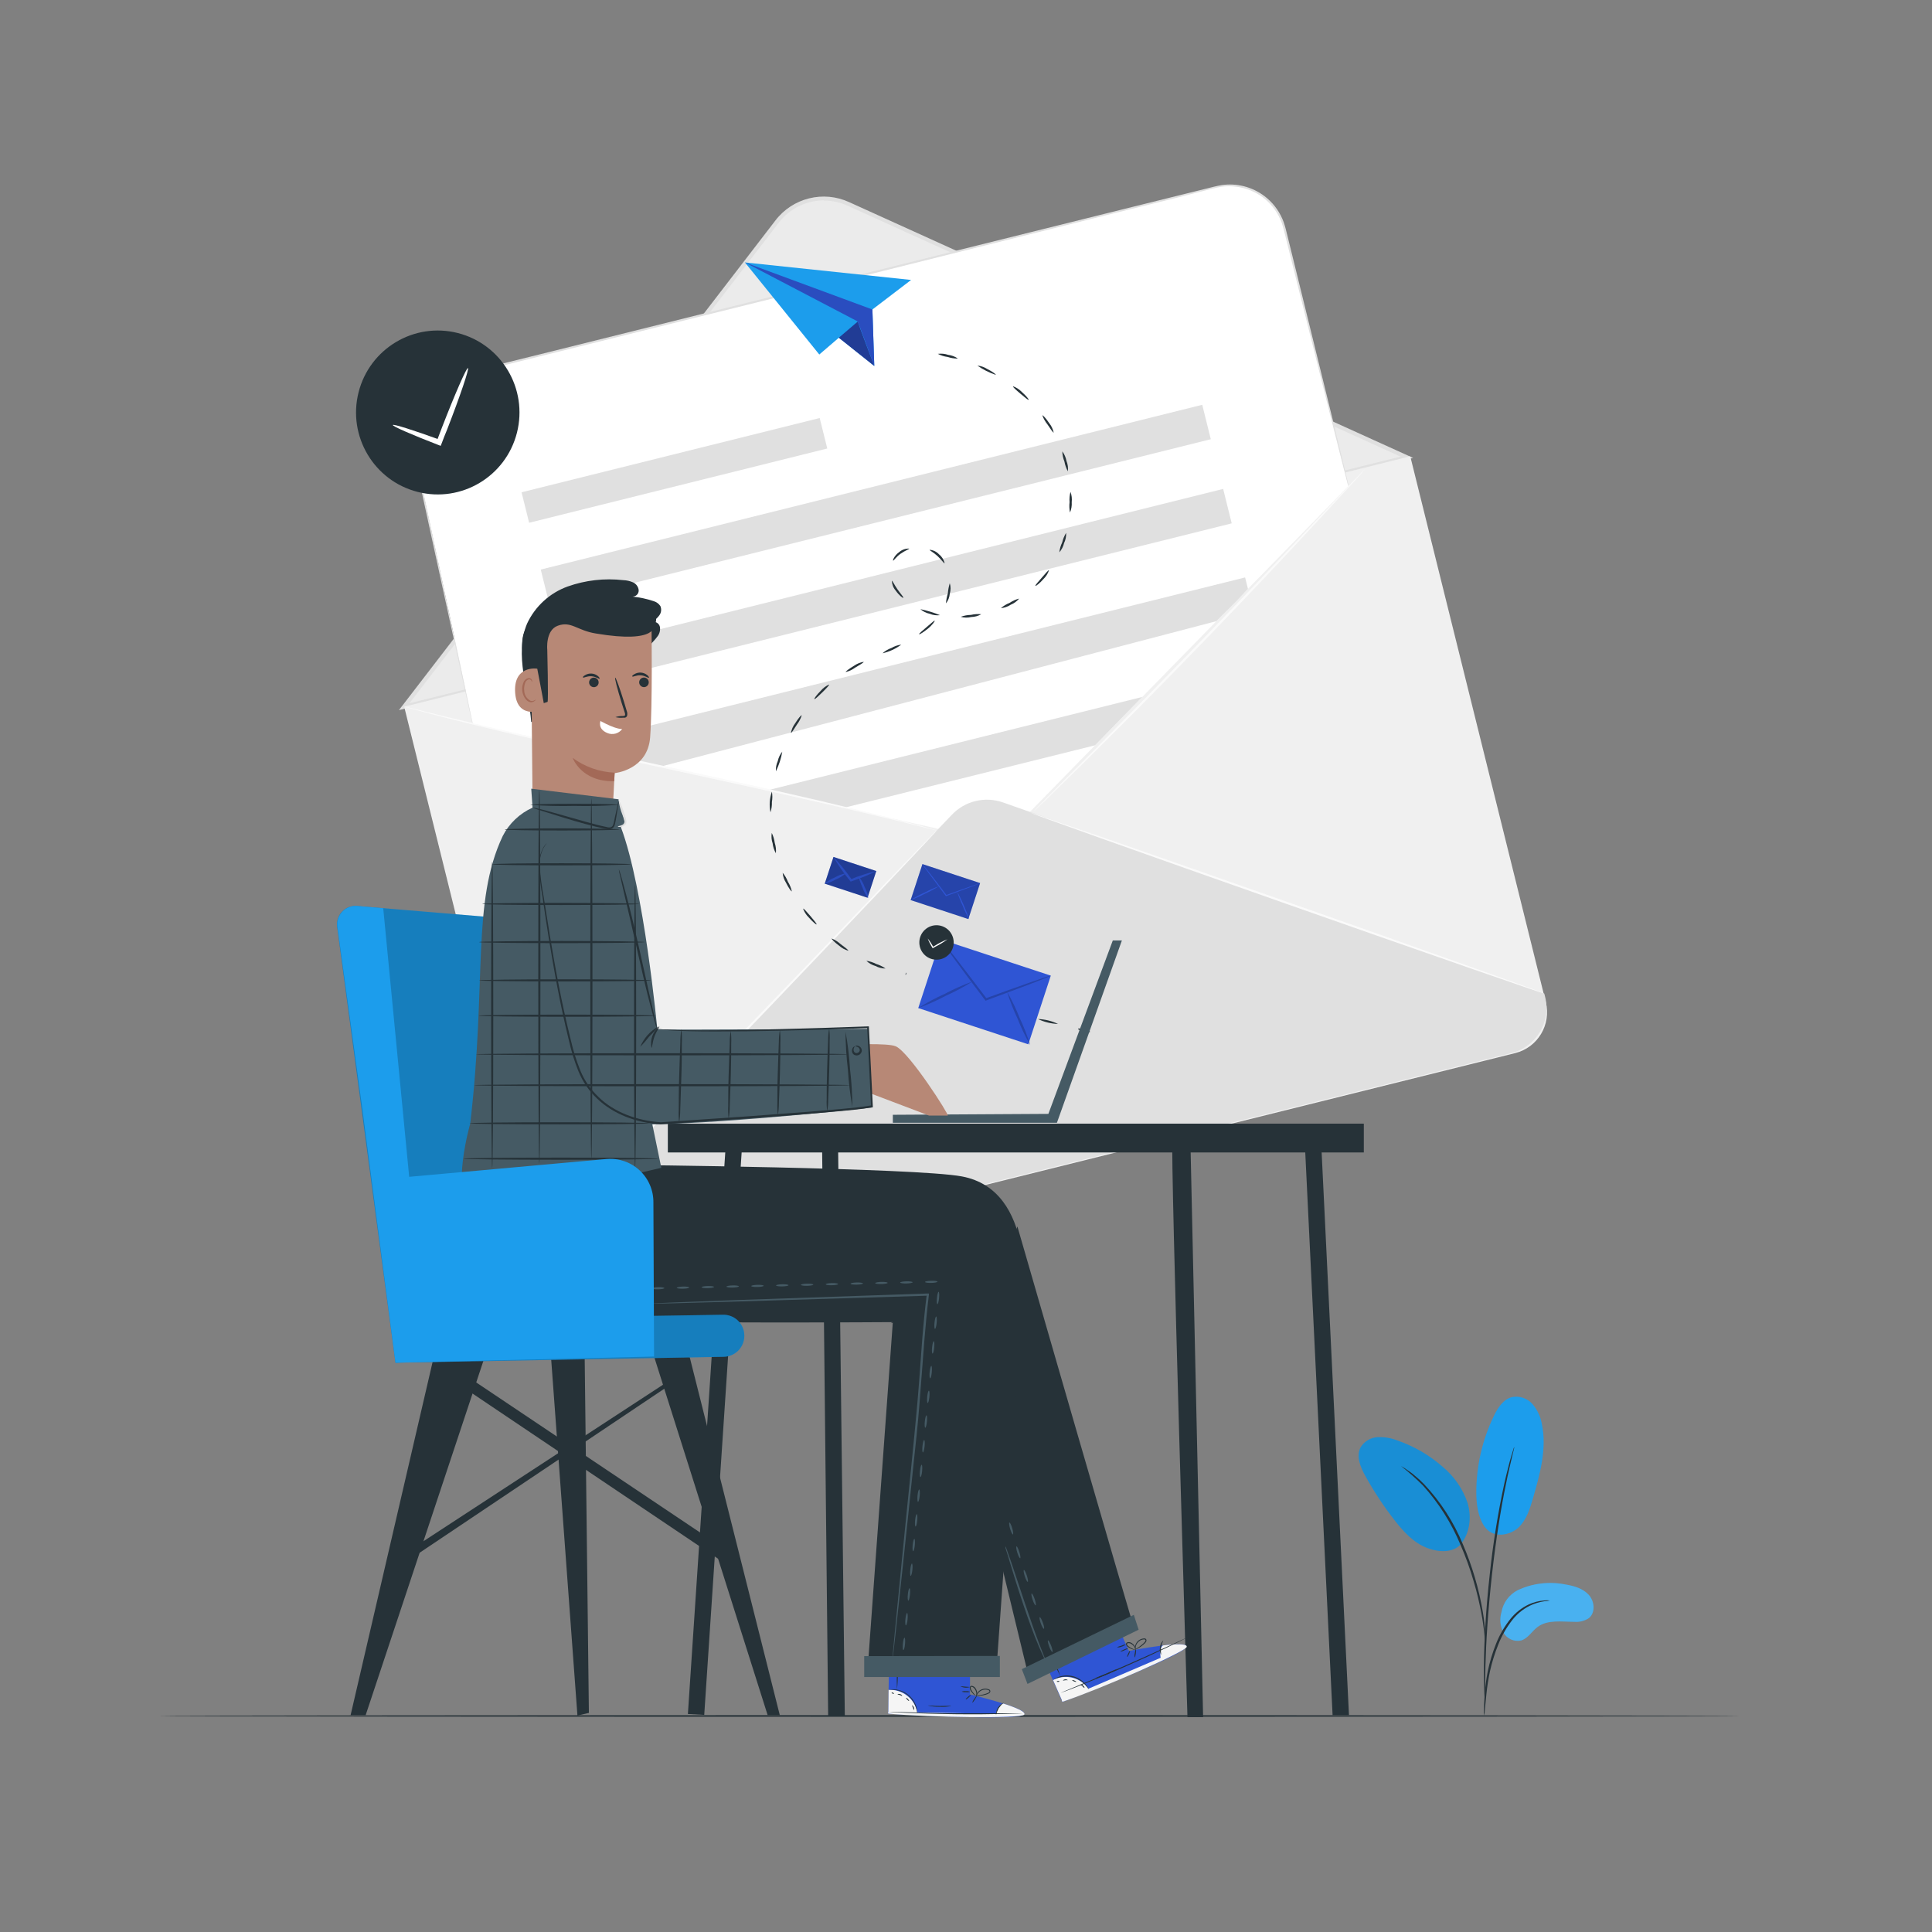 <?xml version="1.0" encoding="UTF-8"?>
<svg width="635px" height="635px" viewBox="0 0 635 635" version="1.1" xmlns="http://www.w3.org/2000/svg" xmlns:xlink="http://www.w3.org/1999/xlink">
    <rect x="0" y="0" width="635" height="635" fill="#808080" stroke="none"/>
    <title>contact</title>
    <g id="Page-1" stroke="none" stroke-width="1" fill="none" fill-rule="evenodd">
        <g id="contact" transform="translate(52, 60)" fill-rule="nonzero">
            <g id="freepik--background-complete--inject-96" transform="translate(79, 0)">
                <path d="M124.378,12.887 L1.854,172.265 L331.367,90.25 L147.831,6.998 C139.597,3.256 129.874,5.698 124.378,12.887 Z" id="Path" fill="#EBEBEB"></path>
                <path d="M0.116,173.399 L123.838,12.488 C129.521,5.035 139.606,2.524 148.114,6.444 L333.465,90.508 L0.116,173.399 Z M139.773,5.864 C133.939,5.868 128.442,8.605 124.919,13.261 L124.919,13.261 L3.578,171.144 L329.308,90.07 L147.56,7.591 C145.113,6.486 142.458,5.919 139.773,5.928 L139.773,5.864 Z" id="Shape" fill="#E0E0E0"></path>
                <path d="M20.767,128.241 L361.528,128.144 L361.476,313.025 C361.473,320.647 355.299,326.828 347.685,326.83 L34.496,326.92 C26.882,326.922 20.714,320.745 20.714,313.122 L20.767,128.241 Z" id="Path" fill="#F0F0F0" transform="translate(191.121, 227.532) rotate(-13.96) translate(-191.121, -227.532) "></path>
                <path d="M312.163,99.799 L197.605,216.984 L24.456,177.961 L4.647,86.01 C2.366,76.142 8.409,66.265 18.226,63.818 L268.708,1.482 C273.477,0.291 278.524,1.048 282.735,3.586 C286.946,6.125 289.976,10.236 291.156,15.014 L312.163,99.799 Z" id="Path" fill="#FFFFFF"></path>
                <path d="M181.876,207.769 L45.836,350.097 L45.836,350.097 C46.806,354.006 49.288,357.369 52.735,359.445 C56.183,361.521 60.313,362.141 64.217,361.167 L365.799,286.099 C373.923,284.076 378.872,275.843 376.855,267.708 L376.572,266.574 L198.686,203.749 C192.781,201.659 186.2,203.233 181.876,207.769 L181.876,207.769 Z" id="Path" fill="#E0E0E0"></path>
                <polygon id="Rectangle" fill="#E0E0E0" transform="translate(90.662, 94.605) rotate(-13.97) translate(-90.662, -94.605) " points="40.171 89.459 141.156 89.43 141.153 99.752 40.168 99.781"></polygon>
                <polygon id="Rectangle" fill="#E0E0E0" transform="translate(156.844, 105.78) rotate(-13.97) translate(-156.844, -105.78) " points="44.816 99.981 268.876 99.917 268.872 111.579 44.813 111.643"></polygon>
                <polygon id="Rectangle" fill="#E0E0E0" transform="translate(163.721, 133.432) rotate(-13.97) translate(-163.721, -133.432) " points="51.693 127.632 275.753 127.568 275.749 139.231 51.69 139.295"></polygon>
                <polygon id="Path" fill="#E0E0E0" points="275.594 137.34 268.785 144.158 86.266 191.931 62.414 186.351 61.513 183.76 278.233 129.788 279.173 133.538"></polygon>
                <polygon id="Path" fill="#E0E0E0" points="228.909 184.959 146.685 205.424 121.547 199.676 244.432 169.069"></polygon>
                <path d="M176.908,212.95 C176.908,212.95 176.817,213.092 176.599,213.337 L175.62,214.406 L171.836,218.466 L157.819,233.325 C145.951,245.839 129.501,263.133 111.288,282.091 C93.075,301.048 76.342,318.059 64.139,330.251 C58.038,336.346 53.07,341.269 49.62,344.633 L45.643,348.499 L44.587,349.491 C44.477,349.614 44.352,349.723 44.214,349.814 C44.309,349.679 44.417,349.554 44.536,349.44 L45.54,348.396 L49.401,344.44 L63.779,329.915 C75.891,317.634 92.534,300.584 110.786,281.614 C129.038,262.644 145.539,245.529 157.446,232.99 L171.604,218.285 L175.466,214.316 L176.496,213.298 C176.779,213.053 176.908,212.95 176.908,212.95 Z" id="Path" fill="#FAFAFA"></path>
                <path d="M376.572,266.549 C376.508,266.729 338.575,253.545 291.851,237.101 C245.127,220.657 207.297,207.177 207.362,206.996 C207.426,206.816 245.359,219.987 292.083,236.431 C338.807,252.875 376.637,266.355 376.572,266.549 Z" id="Path" fill="#FAFAFA"></path>
                <path d="M317.607,94.155 C317.536,94.27 317.454,94.378 317.363,94.477 L316.642,95.366 L313.591,98.756 L302.226,111.115 C292.598,121.515 279.185,135.768 264.151,151.323 C249.117,166.878 235.242,180.758 225.176,190.732 L213.193,202.486 L209.898,205.643 L209.035,206.455 C208.829,206.635 208.726,206.726 208.713,206.713 C208.795,206.603 208.885,206.499 208.984,206.403 L209.795,205.54 L213,202.292 L224.816,190.384 C234.804,180.319 248.538,166.375 263.572,150.833 C278.606,135.291 292.07,121.141 301.801,110.831 L313.321,98.627 L316.475,95.328 L317.311,94.477 C317.396,94.358 317.496,94.25 317.607,94.155 Z" id="Path" fill="#FAFAFA"></path>
                <path d="M176.908,212.95 C176.755,212.942 176.604,212.916 176.457,212.873 L175.17,212.564 L170.021,211.275 C165.619,210.166 159.222,208.607 151.306,206.751 C135.487,203.001 113.541,198.168 89.29,192.91 C65.04,187.652 43.107,182.742 27.314,178.863 C19.41,176.93 13.026,175.306 8.637,174.121 L3.578,172.742 L2.291,172.368 C2.139,172.336 1.992,172.284 1.854,172.213 L2.304,172.304 L3.591,172.6 L8.74,173.889 C13.155,174.997 19.552,176.543 27.468,178.412 C43.287,182.162 65.221,186.995 89.484,192.253 C113.747,197.511 135.667,202.421 151.46,206.3 C159.364,208.233 165.748,209.844 170.137,211.043 L175.183,212.422 L176.47,212.795 L176.908,212.95 Z" id="Path" fill="#FAFAFA"></path>
                <path d="M312.163,99.799 C312.163,99.799 312.034,99.374 311.815,98.511 L310.875,94.864 C310.052,91.629 308.855,86.899 307.31,80.804 L294.348,29.1 C293.662,26.367 292.962,23.571 292.25,20.71 C291.903,19.292 291.542,17.836 291.169,16.38 C290.989,15.645 290.809,14.911 290.577,14.202 C290.375,13.478 290.117,12.771 289.805,12.088 C287.209,6.206 281.703,2.134 275.324,1.379 C273.697,1.154 272.047,1.154 270.42,1.379 C268.798,1.662 267.151,2.114 265.49,2.513 L255.386,5.09 L234.264,10.31 L140.417,33.765 L46.454,57.117 L25.357,62.349 L20.208,63.638 C18.537,63.985 16.9,64.481 15.317,65.12 C12.264,66.445 9.629,68.579 7.697,71.293 C6.762,72.611 6.001,74.045 5.432,75.558 C4.901,77.053 4.551,78.607 4.389,80.185 C4.016,83.342 4.891,86.384 5.509,89.386 C6.796,95.401 8.028,101.161 9.203,106.668 C13.901,128.693 17.698,146.503 20.324,158.836 C21.611,164.996 22.628,169.765 23.323,173.012 C23.645,174.623 23.903,175.86 24.083,176.711 C24.263,177.562 24.314,178 24.314,178 C24.314,178 24.199,177.574 24.006,176.711 C23.812,175.848 23.542,174.636 23.182,173.038 C22.461,169.778 21.418,165.009 20.067,158.862 C17.377,146.542 13.502,128.731 8.714,106.746 C7.53,101.243 6.268,95.482 4.968,89.464 C4.351,86.5 3.45,83.355 3.836,80.095 C3.984,78.463 4.338,76.856 4.891,75.314 C5.479,73.752 6.262,72.271 7.221,70.906 C8.196,69.517 9.362,68.272 10.683,67.207 C12.007,66.103 13.486,65.199 15.073,64.527 C16.683,63.869 18.351,63.36 20.054,63.006 L25.203,61.717 L46.338,56.485 L140.301,33.082 L234.264,9.73 L255.36,4.498 L265.464,1.998 C267.125,1.585 268.747,1.147 270.446,0.851 C275.458,0.101 280.56,1.401 284.604,4.459 C287.152,6.39 289.163,8.941 290.448,11.869 C290.771,12.573 291.038,13.301 291.246,14.047 C291.478,14.782 291.658,15.516 291.838,16.251 C292.199,17.707 292.546,19.163 292.907,20.594 C293.615,23.455 294.297,26.251 294.979,28.984 L307.722,80.778 C309.202,86.886 310.361,91.629 311.146,94.864 C311.532,96.475 311.828,97.699 312.021,98.536 C312.214,99.374 312.163,99.799 312.163,99.799 Z" id="Path" fill="#E0E0E0"></path>
            </g>
            <g id="freepik--Floor--inject-96" transform="translate(0, 503)" fill="#263238">
                <path d="M520,1 C520,1.15 403.592,1.27 260,1.27 C116.408,1.27 0,1.16 0,1 C0,0.84 116.395,0.72 260,0.72 C403.605,0.72 520,0.86 520,1 Z" id="Path"></path>
            </g>
            <g id="freepik--mail-sent--inject-96" transform="translate(65, 26)">
                <polygon id="Path" fill="#1C9DEC" points="182.457 6.011 169.736 15.725 170.353 34.275 158.712 25 152.281 30.521 127.841 0.258"></polygon>
                <path d="M164.951,19.672 C164.951,20.24 170.353,34.275 170.353,34.275 L158.712,25 L164.951,19.672 Z" id="Path" fill="#2F55D4"></path>
                <g id="Group" opacity="0.3" transform="translate(158.391, 19.35)" fill="#000000">
                    <path d="M6.56,0.323 C6.56,0.89 11.963,14.925 11.963,14.925 L0.322,5.65 L6.56,0.323 Z" id="Path"></path>
                </g>
                <polygon id="Path" fill="#2F55D4" points="127.841 0.258 164.951 19.672 170.353 34.275 169.736 15.725"></polygon>
                <polygon id="Path" fill="#000000" opacity="0.1" points="164.951 19.672 170.353 34.275 169.736 15.725 127.841 0.258"></polygon>
                <path d="M230.745,250.544 C228.458,250.468 226.212,249.919 224.146,248.931 C226.433,249.007 228.68,249.556 230.745,250.544 Z" id="Path" fill="#263238"></path>
                <path d="M241.267,253.124 C241.267,253.317 240.302,253.253 239.222,252.995 C238.141,252.737 237.292,252.35 237.331,252.156 C237.369,251.963 238.295,252.027 239.389,252.298 C240.482,252.569 241.318,252.93 241.267,253.124 Z" id="Path" fill="#263238"></path>
                <path d="M197.841,31.85 C196.7,31.867 195.565,31.688 194.484,31.321 C193.351,31.182 192.253,30.836 191.243,30.302 C192.39,30.151 193.556,30.266 194.651,30.637 C195.797,30.778 196.891,31.194 197.841,31.85 L197.841,31.85 Z" id="Path" fill="#263238"></path>
                <path d="M210.293,37.204 C208.135,36.493 206.093,35.468 204.234,34.159 C205.383,34.269 206.489,34.649 207.463,35.269 C209.148,36.12 210.396,37.036 210.293,37.204 Z" id="Path" fill="#263238"></path>
                <path d="M221.085,45.408 C220.943,45.55 219.799,44.582 218.358,43.37 C216.917,42.157 215.785,41.125 215.952,40.958 C217.049,41.346 218.041,41.987 218.847,42.828 C220.249,44.066 221.226,45.279 221.085,45.408 Z" id="Path" fill="#263238"></path>
                <path d="M229.317,56.179 C229.137,56.27 228.288,55.019 227.259,53.471 C226.539,52.583 225.973,51.58 225.587,50.504 C225.728,50.387 226.809,51.497 227.851,53.084 C228.577,53.985 229.079,55.046 229.317,56.179 Z" id="Path" fill="#263238"></path>
                <path d="M233.986,68.912 C233.434,67.911 233.052,66.826 232.854,65.7 C232.424,64.636 232.185,63.505 232.147,62.359 C232.842,63.287 233.313,64.365 233.523,65.506 C233.956,66.586 234.115,67.756 233.986,68.912 L233.986,68.912 Z" id="Path" fill="#263238"></path>
                <path d="M234.681,82.457 C234.451,81.337 234.404,80.187 234.539,79.051 C234.443,77.911 234.547,76.762 234.848,75.659 C235.241,76.748 235.377,77.913 235.247,79.064 C235.328,80.224 235.134,81.387 234.681,82.457 L234.681,82.457 Z" id="Path" fill="#263238"></path>
                <path d="M231.169,95.537 C231.308,94.405 231.629,93.303 232.121,92.274 C232.383,91.168 232.817,90.11 233.408,89.139 C233.47,90.301 233.236,91.46 232.726,92.506 C232.464,93.63 231.929,94.671 231.169,95.537 L231.169,95.537 Z" id="Path" fill="#263238"></path>
                <path d="M223.31,106.554 C223.181,106.399 224.185,105.264 225.407,103.871 C226.629,102.478 227.606,101.291 227.774,101.433 C227.408,102.538 226.777,103.535 225.934,104.335 C224.686,105.78 223.439,106.696 223.31,106.554 Z" id="Path" fill="#263238"></path>
                <path d="M211.965,113.881 C212.834,113.144 213.816,112.552 214.872,112.127 C215.822,111.495 216.869,111.024 217.972,110.734 C217.225,111.626 216.271,112.322 215.194,112.759 C214.226,113.394 213.117,113.78 211.965,113.881 L211.965,113.881 Z" id="Path" fill="#263238"></path>
                <path d="M198.768,116.732 C199.844,116.335 200.978,116.122 202.125,116.1 C203.238,115.844 204.384,115.77 205.521,115.881 C204.511,116.455 203.375,116.769 202.215,116.797 C201.079,117.069 199.893,117.047 198.768,116.732 Z" id="Path" fill="#263238"></path>
                <path d="M185.519,114.217 C187.718,114.676 189.871,115.337 191.95,116.19 C190.797,116.334 189.627,116.174 188.554,115.726 C187.428,115.499 186.381,114.978 185.519,114.217 L185.519,114.217 Z" id="Path" fill="#263238"></path>
                <path d="M176.129,104.877 C176.322,104.812 176.913,106.167 177.968,107.689 C179.023,109.211 180.039,110.269 179.898,110.463 C179.756,110.656 178.496,109.689 177.389,108.102 C176.611,107.205 176.166,106.066 176.129,104.877 Z" id="Path" fill="#263238"></path>
                <path d="M181.84,94.312 C181.84,94.518 180.438,94.97 178.971,96.015 C177.505,97.06 176.72,98.362 176.54,98.259 C176.36,98.156 176.926,96.608 178.56,95.447 C179.469,94.664 180.642,94.258 181.84,94.312 L181.84,94.312 Z" id="Path" fill="#263238"></path>
                <path d="M193.468,99.149 C193.288,99.253 192.465,97.988 191.127,96.75 C189.789,95.512 188.426,94.892 188.554,94.699 C189.749,94.793 190.863,95.343 191.667,96.234 C192.591,96.963 193.229,97.995 193.468,99.149 L193.468,99.149 Z" id="Path" fill="#263238"></path>
                <path d="M193.905,112.32 C194.001,111.196 194.212,110.085 194.536,109.005 C194.632,107.877 194.843,106.762 195.166,105.677 C195.511,106.803 195.511,108.008 195.166,109.134 C195.078,110.3 194.638,111.411 193.905,112.32 Z" id="Path" fill="#263238"></path>
                <path d="M185.094,122.447 C184.978,122.279 186.149,121.312 187.551,120.112 C188.953,118.912 190.124,117.88 190.214,118.009 C190.304,118.138 189.468,119.402 188.014,120.589 C186.561,121.776 185.197,122.615 185.094,122.447 Z" id="Path" fill="#263238"></path>
                <path d="M173.067,128.716 C173.918,127.944 174.916,127.352 176,126.975 C176.989,126.39 178.089,126.016 179.229,125.878 C177.394,127.244 175.296,128.211 173.067,128.716 Z" id="Path" fill="#263238"></path>
                <path d="M160.963,134.882 C160.86,134.715 162.082,133.799 163.703,132.818 C164.649,132.157 165.73,131.716 166.867,131.528 C166.97,131.722 165.658,132.509 164.05,133.438 C163.132,134.128 162.081,134.62 160.963,134.882 L160.963,134.882 Z" id="Path" fill="#263238"></path>
                <path d="M150.673,143.758 C150.531,143.629 151.419,142.364 152.77,141.036 C153.514,140.151 154.452,139.449 155.509,138.985 C155.638,139.139 154.596,140.275 153.271,141.565 C151.946,142.855 150.879,143.887 150.673,143.758 Z" id="Path" fill="#263238"></path>
                <path d="M142.955,154.877 C143.171,153.739 143.646,152.666 144.344,151.743 C145.335,150.13 146.351,148.969 146.505,149.085 C146.172,150.181 145.644,151.208 144.949,152.117 C143.971,153.703 143.135,154.968 142.955,154.877 Z" id="Path" fill="#263238"></path>
                <path d="M138.016,167.519 C137.95,166.364 138.162,165.209 138.633,164.153 C138.875,163.018 139.382,161.957 140.112,161.056 C139.736,163.299 139.029,165.472 138.016,167.506 L138.016,167.519 Z" id="Path" fill="#263238"></path>
                <path d="M136.241,180.987 C135.774,178.725 135.934,176.379 136.704,174.202 C136.899,175.328 136.899,176.48 136.704,177.607 C136.748,178.752 136.592,179.896 136.241,180.987 L136.241,180.987 Z" id="Path" fill="#263238"></path>
                <path d="M138.016,194.442 C137.438,193.444 137.075,192.337 136.948,191.191 C136.57,190.093 136.473,188.918 136.665,187.772 C137.163,188.805 137.493,189.911 137.643,191.049 C137.999,192.142 138.126,193.297 138.016,194.442 L138.016,194.442 Z" id="Path" fill="#263238"></path>
                <path d="M143.251,206.955 C143.084,207.058 142.171,205.82 141.334,204.117 C140.714,203.137 140.339,202.022 140.241,200.866 C140.982,201.738 141.565,202.733 141.965,203.807 C142.574,204.772 143.01,205.838 143.251,206.955 L143.251,206.955 Z" id="Path" fill="#263238"></path>
                <path d="M151.38,217.829 C151.252,217.958 150.094,216.978 148.808,215.533 C147.98,214.724 147.346,213.735 146.956,212.644 C147.123,212.515 148.139,213.65 149.348,215.069 C150.557,216.488 151.522,217.688 151.38,217.829 Z" id="Path" fill="#263238"></path>
                <path d="M161.825,226.472 C160.707,226.171 159.676,225.61 158.815,224.834 C157.297,223.725 156.243,222.615 156.345,222.46 C157.408,222.889 158.387,223.5 159.24,224.267 C160.732,225.363 161.928,226.305 161.825,226.472 Z" id="Path" fill="#263238"></path>
                <path d="M174.045,232.329 C172.888,232.321 171.749,232.034 170.726,231.49 C169.611,231.178 168.59,230.593 167.755,229.788 C168.881,229.954 169.972,230.308 170.984,230.833 C172.077,231.165 173.11,231.67 174.045,232.329 Z" id="Path" fill="#263238"></path>
                <path d="M180.849,234.071 C180.849,234.251 180.734,234.406 180.669,234.393 C180.605,234.38 180.579,234.212 180.669,234.019 C180.759,233.825 180.785,233.684 180.849,233.696 C180.914,233.709 180.888,233.877 180.849,234.071 Z" id="Path" fill="#263238"></path>
                <polygon id="Rectangle" fill="#2F55D4" transform="translate(162.545, 202.359) rotate(18.18) translate(-162.545, -202.359) " points="155.136 197.736 169.946 197.749 169.954 206.983 155.144 206.97"></polygon>
                <g id="Group" opacity="0.3" transform="translate(153.246, 194.79)" fill="#000000">
                    <polygon id="Rectangle" transform="translate(9.299, 7.569) rotate(18.18) translate(-9.299, -7.569) " points="1.891 2.946 16.7 2.959 16.708 12.193 1.899 12.18"></polygon>
                </g>
                <path d="M170.984,200.311 C168.353,201.634 165.627,202.755 162.828,203.665 L162.584,203.756 L162.43,203.549 L162.185,203.239 C160.234,200.86 158.474,198.328 156.924,195.667 C159.045,197.898 160.993,200.287 162.751,202.814 L162.983,203.123 L162.584,203.007 C165.307,201.884 168.116,200.982 170.984,200.311 L170.984,200.311 Z" id="Path" fill="#2F55D4"></path>
                <g id="Group" opacity="0.1" transform="translate(156.928, 194.79)" fill="#000000">
                    <path d="M14.055,5.521 C11.425,6.844 8.699,7.965 5.9,8.875 L5.656,8.966 L5.501,8.759 L5.257,8.45 C3.305,6.07 1.546,3.538 -0.004,0.877 C2.116,3.108 4.064,5.497 5.823,8.024 L6.055,8.333 L5.656,8.217 C8.379,7.094 11.188,6.192 14.055,5.521 L14.055,5.521 Z" id="Path"></path>
                </g>
                <path d="M160.963,201.047 C159.995,201.92 158.874,202.607 157.658,203.072 C156.537,203.738 155.31,204.205 154.03,204.452 C155.007,203.584 156.131,202.898 157.349,202.427 C158.467,201.764 159.689,201.297 160.963,201.047 L160.963,201.047 Z" id="Path" fill="#2F55D4"></path>
                <g id="Group" opacity="0.1" transform="translate(153.246, 200.95)" fill="#000000">
                    <path d="M7.718,0.097 C6.75,0.97 5.629,1.657 4.412,2.122 C3.291,2.788 2.064,3.255 0.785,3.502 C1.761,2.634 2.885,1.948 4.103,1.477 C5.221,0.814 6.443,0.347 7.718,0.097 L7.718,0.097 Z" id="Path"></path>
                </g>
                <path d="M168.36,209.161 C167.572,208.188 166.962,207.083 166.559,205.897 C165.71,203.975 165.144,202.324 165.401,202.349 C166.19,203.323 166.804,204.428 167.215,205.613 C167.814,206.714 168.202,207.917 168.36,209.161 Z" id="Path" fill="#2F55D4"></path>
                <g id="Group" opacity="0.1" transform="translate(164.822, 202.352)" fill="#000000">
                    <path d="M3.537,6.809 C2.75,5.836 2.14,4.731 1.737,3.545 C0.888,1.623 0.322,-0.028 0.579,-0.003 C1.368,0.971 1.982,2.076 2.393,3.261 C2.992,4.361 3.38,5.565 3.537,6.809 Z" id="Path"></path>
                </g>
                <polygon id="Rectangle" fill="#2F55D4" transform="translate(206.59, 239.995) rotate(18.18) translate(-206.59, -239.995) " points="187.537 228.101 225.622 228.134 225.643 251.889 187.558 251.856"></polygon>
                <path d="M228.34,234.69 C227.824,234.987 227.281,235.233 226.719,235.425 L222.217,237.192 C218.358,238.65 213.097,240.637 207.167,242.817 L206.923,242.907 L206.768,242.701 L206.164,241.901 C202.228,236.741 198.678,231.929 196.144,228.459 L193.121,224.344 C192.735,223.851 192.395,223.325 192.105,222.77 C192.576,223.197 193.007,223.668 193.391,224.176 L196.542,228.162 C199.179,231.542 202.781,236.251 206.73,241.475 L207.334,242.262 L206.936,242.146 C212.853,239.979 218.191,238.07 222.05,236.728 L226.629,235.167 C227.183,234.955 227.756,234.795 228.34,234.69 Z" id="Path" fill="#2F55D4"></path>
                <g id="Group" opacity="0.2" transform="translate(191.834, 221.88)" fill="#000000">
                    <path d="M36.505,12.81 C35.99,13.107 35.447,13.353 34.884,13.545 L30.382,15.312 C26.523,16.77 21.262,18.757 15.333,20.937 L15.088,21.027 L14.934,20.821 L14.329,20.021 C10.393,14.861 6.843,10.049 4.309,6.579 L1.286,2.464 C0.901,1.971 0.561,1.445 0.27,0.89 C0.742,1.317 1.172,1.788 1.556,2.296 L4.708,6.282 C7.345,9.662 10.946,14.371 14.895,19.595 L15.5,20.382 L15.101,20.266 C21.018,18.099 26.356,16.189 30.215,14.848 L34.794,13.287 C35.348,13.075 35.921,12.915 36.505,12.81 Z" id="Path"></path>
                </g>
                <path d="M202.614,236.612 C199.801,238.374 196.87,239.939 193.841,241.294 C190.914,242.851 187.884,244.205 184.773,245.345 C187.574,243.568 190.502,241.998 193.532,240.649 C196.457,239.083 199.492,237.733 202.614,236.612 L202.614,236.612 Z" id="Path" fill="#2F55D4"></path>
                <g id="Group" opacity="0.2" transform="translate(184.117, 236.07)" fill="#000000">
                    <path d="M18.497,0.542 C15.684,2.304 12.753,3.869 9.724,5.224 C6.798,6.781 3.768,8.135 0.656,9.275 C3.458,7.498 6.385,5.928 9.416,4.58 C12.34,3.013 15.375,1.663 18.497,0.542 L18.497,0.542 Z" id="Path"></path>
                </g>
                <path d="M221.599,257.471 C220.016,254.703 218.636,251.823 217.47,248.854 C216.096,245.972 214.935,242.993 213.997,239.94 C215.582,242.712 216.962,245.596 218.126,248.57 C219.502,251.447 220.663,254.422 221.599,257.471 Z" id="Path" fill="#2F55D4"></path>
                <g id="Group" opacity="0.2" transform="translate(213.701, 239.94)" fill="#000000">
                    <path d="M7.898,17.531 C6.315,14.763 4.935,11.883 3.769,8.914 C2.395,6.032 1.234,3.053 0.296,-7.33280103e-14 C1.88,2.772 3.26,5.656 4.425,8.63 C5.8,11.507 6.961,14.482 7.898,17.531 Z" id="Path"></path>
                </g>
                <path d="M194.15,228.33 C191.636,230.18 188.103,229.636 186.258,227.116 C184.412,224.595 184.953,221.052 187.466,219.2 C189.979,217.349 193.512,217.89 195.359,220.409 C196.247,221.62 196.618,223.135 196.391,224.621 C196.164,226.107 195.358,227.441 194.15,228.33 Z" id="Path" fill="#263238"></path>
                <path d="M194.407,222.719 C193.212,223.609 191.942,224.395 190.612,225.066 L189.712,225.569 L189.545,225.66 L189.455,225.505 C188.846,224.536 188.329,223.513 187.911,222.448 C188.628,223.341 189.253,224.305 189.776,225.324 L189.532,225.247 L190.432,224.731 C191.696,223.945 193.026,223.272 194.407,222.719 L194.407,222.719 Z" id="Path" fill="#FFFFFF"></path>
                <polygon id="Rectangle" fill="#2F55D4" transform="translate(193.723, 207.038) rotate(18.18) translate(-193.723, -207.038) " points="183.74 200.807 203.696 200.824 203.707 213.269 183.751 213.252"></polygon>
                <g id="Group" opacity="0.2" transform="translate(181.544, 197.37)" fill="#000000">
                    <polygon id="Rectangle" transform="translate(12.179, 9.668) rotate(18.18) translate(-12.179, -9.668) " points="2.196 3.437 22.152 3.454 22.163 15.899 2.207 15.882"></polygon>
                </g>
                <path d="M205.096,204.259 C204.832,204.417 204.552,204.547 204.26,204.646 L201.893,205.574 C199.9,206.335 197.121,207.38 194.008,208.516 L193.88,208.516 L193.802,208.399 L193.494,207.987 C191.423,205.252 189.635,202.762 188.233,200.943 L186.689,198.841 C186.49,198.581 186.314,198.305 186.162,198.015 C186.4,198.238 186.616,198.484 186.805,198.75 L188.464,200.84 C189.841,202.607 191.732,205.071 193.79,207.806 L194.111,208.232 L193.905,208.232 C197.005,207.097 199.797,206.09 201.829,205.394 L204.221,204.581 C204.5,204.441 204.793,204.333 205.096,204.259 Z" id="Path" fill="#2F55D4"></path>
                <g id="Group" opacity="0.2" transform="translate(185.403, 197.37)" fill="#2F55D4">
                    <path d="M19.693,6.889 C19.429,7.047 19.149,7.177 18.857,7.276 L16.49,8.204 C14.497,8.966 11.718,10.01 8.605,11.146 L8.477,11.146 L8.4,11.03 L8.091,10.617 C6.02,7.882 4.232,5.392 2.83,3.573 L1.286,1.471 C1.087,1.211 0.911,0.935 0.759,0.645 C0.997,0.868 1.213,1.114 1.402,1.38 L3.061,3.47 C4.438,5.237 6.329,7.701 8.387,10.436 L8.708,10.862 L8.502,10.862 C11.602,9.727 14.394,8.72 16.426,8.024 L18.819,7.211 C19.097,7.071 19.39,6.963 19.693,6.889 Z" id="Path"></path>
                </g>
                <path d="M191.629,205.265 C190.154,206.184 188.62,207.003 187.037,207.716 C185.5,208.533 183.91,209.244 182.277,209.844 C183.746,208.911 185.28,208.088 186.869,207.38 C188.403,206.561 189.993,205.854 191.629,205.265 L191.629,205.265 Z" id="Path" fill="#2F55D4"></path>
                <g id="Group" opacity="0.2" transform="translate(181.544, 205.11)" fill="#2F55D4">
                    <path d="M10.085,0.155 C8.61,1.074 7.076,1.893 5.492,2.606 C3.956,3.423 2.366,4.134 0.733,4.734 C2.202,3.801 3.736,2.978 5.325,2.27 C6.859,1.451 8.449,0.744 10.085,0.155 L10.085,0.155 Z" id="Path"></path>
                </g>
                <path d="M201.572,216.191 C200.742,214.741 200.02,213.232 199.411,211.676 C198.696,210.163 198.085,208.603 197.584,207.006 C199.145,209.962 200.478,213.032 201.572,216.191 L201.572,216.191 Z" id="Path" fill="#2F55D4"></path>
                <g id="Group" opacity="0.2" transform="translate(196.98, 206.4)" fill="#2F55D4">
                    <path d="M4.592,9.791 C3.762,8.341 3.04,6.832 2.431,5.276 C1.716,3.763 1.106,2.203 0.605,0.606 C2.165,3.562 3.498,6.632 4.592,9.791 L4.592,9.791 Z" id="Path"></path>
                </g>
                <path d="M52.914,56.205 C49.262,70.622 34.648,79.341 20.272,75.679 C5.896,72.017 -2.799,57.361 0.852,42.944 C4.502,28.526 19.115,19.805 33.491,23.465 C47.866,27.132 56.56,41.786 52.914,56.205 Z" id="Path" fill="#263238"></path>
                <path d="M36.797,34.972 C37.273,35.165 34.224,44.182 29.98,55.122 C29.349,56.708 28.693,58.231 28.166,59.727 L27.844,60.54 L27.034,60.23 C18.326,56.863 11.959,54.09 12.113,53.69 C12.267,53.29 18.879,55.38 27.652,58.566 L26.52,59.082 C27.086,57.586 27.677,56.05 28.282,54.464 C32.514,43.512 36.334,34.83 36.797,34.972 Z" id="Path" fill="#FFFFFF"></path>
            </g>
            <g id="freepik--Plant--inject-96" transform="translate(394, 399)">
                <path d="M52.845,63.644 C57.708,61.376 63.176,60.716 68.445,61.76 C71.279,62.224 74.23,63.05 76.167,65.167 C78.104,67.283 78.455,71 76.245,72.82 C74.814,73.77 73.097,74.203 71.383,74.046 C67.249,74.046 62.673,73.271 59.371,75.736 C57.486,77.143 56.238,79.479 53.989,80.176 C51.678,80.699 49.296,79.648 48.139,77.595 C47.067,75.541 46.83,73.158 47.476,70.935 C48.017,67.804 50.004,65.106 52.845,63.644 Z" id="Path" fill="#1C9DEC"></path>
                <g id="Group" opacity="0.2" transform="translate(46.8, 60.946)" fill="#FFFFFF">
                    <path d="M6.045,2.697 C10.908,0.43 16.376,-0.231 21.645,0.813 C24.479,1.278 27.43,2.104 29.367,4.22 C31.304,6.337 31.655,10.053 29.445,11.873 C28.014,12.824 26.297,13.256 24.583,13.099 C20.449,13.099 15.873,12.325 12.571,14.79 C10.686,16.196 9.438,18.532 7.189,19.229 C4.878,19.752 2.496,18.701 1.339,16.648 C0.267,14.594 0.03,12.211 0.676,9.989 C1.217,6.858 3.204,4.159 6.045,2.697 Z" id="Path"></path>
                </g>
                <path d="M41.964,42.788 C44.876,46.905 50.518,45.537 53.131,43.021 C55.744,40.504 56.862,36.865 57.863,33.393 C60.164,25.456 62.478,17.132 60.775,9.053 C60.355,6.605 59.272,4.317 57.642,2.433 C55.955,0.548 53.384,-0.303 50.895,0.2 C48.048,0.949 46.28,3.723 45.006,6.356 C41.241,14.13 39.265,22.638 39.221,31.264 C39.221,35.277 39.689,39.485 41.964,42.801" id="Path" fill="#1C9DEC"></path>
                <path d="M33.995,48.699 C37.141,44.982 37.739,39.562 36.335,34.903 C34.742,30.281 31.9,26.183 28.119,23.056 C23.813,19.281 18.811,16.371 13.39,14.487 C11.287,13.643 9.026,13.26 6.76,13.364 C4.464,13.5 2.383,14.75 1.196,16.706 C-0.351,19.636 1.131,23.159 2.743,26.102 C5.578,31.223 8.812,36.116 12.415,40.736 C15.314,44.44 18.642,48.105 23.062,49.77 C27.482,51.435 32.071,51.254 34.411,48.209" id="Path" fill="#1C9DEC"></path>
                <g id="Group" opacity="0.1" transform="translate(0, 13.196)" fill="#000000">
                    <path d="M33.995,35.503 C37.141,31.786 37.739,26.366 36.335,21.707 C34.742,17.085 31.9,12.987 28.119,9.86 C23.813,6.085 18.811,3.175 13.39,1.291 C11.287,0.447 9.026,0.064 6.76,0.168 C4.464,0.304 2.383,1.554 1.196,3.51 C-0.351,6.44 1.131,9.963 2.743,12.906 C5.578,18.027 8.812,22.92 12.415,27.54 C15.314,31.244 18.642,34.909 23.062,36.574 C27.482,38.239 32.071,38.058 34.411,35.013" id="Path"></path>
                </g>
                <path d="M41.769,104.903 C41.92,104.289 42.007,103.662 42.029,103.031 C42.172,101.663 42.328,99.96 42.536,97.869 C42.791,95.356 43.177,92.857 43.693,90.384 C44.365,87.368 45.282,84.412 46.436,81.544 C47.564,78.677 49.096,75.983 50.986,73.542 C52.52,71.553 54.484,69.93 56.732,68.793 C58.256,68.048 59.888,67.543 61.568,67.296 C62.199,67.275 62.827,67.188 63.44,67.038 C62.81,66.961 62.172,66.961 61.542,67.038 C59.793,67.168 58.081,67.605 56.485,68.328 C54.123,69.443 52.05,71.081 50.427,73.116 C48.458,75.589 46.867,78.338 45.708,81.273 C44.541,84.2 43.632,87.223 42.991,90.307 C42.502,92.809 42.167,95.339 41.99,97.882 C41.821,100.05 41.756,101.754 41.73,103.044 C41.68,103.663 41.693,104.286 41.769,104.903 Z" id="Path" fill="#263238"></path>
                <path d="M42.12,100.954 C42.159,100.667 42.159,100.376 42.12,100.089 L42.12,97.611 C42.12,95.456 42.12,92.333 42.224,88.487 C42.419,80.744 43.082,70.148 44.382,58.469 C45.682,46.789 47.398,36.271 48.971,28.786 C49.335,26.902 49.712,25.198 50.063,23.714 C50.414,22.23 50.687,20.926 50.96,19.842 C51.233,18.758 51.389,18.061 51.545,17.429 C51.633,17.149 51.686,16.858 51.701,16.564 C51.569,16.823 51.469,17.096 51.402,17.377 L50.674,19.765 C50.349,20.797 50.024,22.075 49.647,23.559 C49.27,25.043 48.841,26.734 48.425,28.631 C46.304,38.451 44.712,48.377 43.654,58.365 C42.354,70.071 41.782,80.731 41.73,88.448 C41.73,92.32 41.73,95.43 41.86,97.585 C41.921,98.592 41.973,99.418 42.016,100.063 C42.022,100.363 42.056,100.661 42.12,100.954 Z" id="Path" fill="#263238"></path>
                <path d="M42.172,80.408 C42.242,79.549 42.242,78.686 42.172,77.827 C42.026,75.474 41.757,73.131 41.366,70.806 C40.074,63.12 37.856,55.616 34.762,48.454 C31.775,41.215 27.484,34.576 22.1,28.863 C21.169,27.884 20.175,26.965 19.123,26.114 C18.668,25.727 18.265,25.353 17.823,25.043 L16.679,24.256 C15.979,23.733 15.24,23.262 14.469,22.849 C17.003,24.831 19.412,26.964 21.684,29.238 C26.888,34.998 31.065,41.597 34.034,48.751 C35.741,52.653 37.187,56.662 38.363,60.753 C39.494,64.508 40.248,67.967 40.82,70.884 C41.392,73.8 41.665,76.188 41.86,77.84 C41.902,78.702 42.006,79.56 42.172,80.408 Z" id="Path" fill="#263238"></path>
            </g>
            <g id="freepik--Device--inject-96" transform="translate(241, 249)" fill="#455A64">
                <polygon id="Path" points="0.451 60.03 54.385 60.03 75.742 0.094 72.754 0.094 51.577 57.105 0.451 57.403"></polygon>
            </g>
            <g id="freepik--Desk--inject-96" transform="translate(167, 309)" fill="#263238">
                <polygon id="Path" points="51.204 7.866 53.196 194.956 58.669 194.956 56.446 6.486"></polygon>
                <path d="M166.358,6.048 C165.626,9.619 171.292,195.381 171.292,195.381 L176.432,195.381 L172.256,6.048 L166.358,6.048 Z" id="Path"></path>
                <polygon id="Path" points="229.255 0.322 0.501 0.322 0.501 9.787 19.377 9.787 7.093 194.349 12.464 194.646 24.76 9.787 210.007 9.787 218.988 194.723 224.372 194.723 215.391 9.787 229.255 9.787"></polygon>
            </g>
            <g id="freepik--Character--inject-96" transform="translate(58, 130)">
                <path d="M208.817,366.92 L208.817,352.745 L182.25,352.474 L181.954,373.222 L183.604,373.338 C190.925,373.827 220.881,375.271 225.793,373.84 C231.258,372.242 208.817,366.92 208.817,366.92 Z" id="Path" fill="#2F55D4"></path>
                <path d="M191.57,373.106 C191.205,370.861 190.02,368.832 188.244,367.41 C186.502,365.998 184.296,365.286 182.057,365.412 L181.98,372.835 L191.57,373.106 Z" id="Path" fill="#F5F5F5"></path>
                <path d="M219.747,369.91 C219.747,369.91 227.636,372.281 226.63,373.57 C225.625,374.858 195.308,374.536 181.941,373.222 L181.941,372.629 L217.311,373.312 C217.311,373.312 218.2,369.961 219.747,369.91 Z" id="Path" fill="#F5F5F5"></path>
                <path d="M181.58,372.603 L182.031,372.603 L183.32,372.706 L188.141,372.964 C192.214,373.157 197.847,373.338 204.073,373.415 C210.299,373.492 215.945,373.415 220.018,373.325 L224.852,373.183 L226.141,373.119 L226.592,373.119 C226.442,373.099 226.29,373.099 226.141,373.119 L224.852,373.119 L220.018,373.119 C215.945,373.119 210.299,373.119 204.086,373.119 C197.873,373.119 192.227,372.887 188.154,372.758 L183.32,372.603 L182.031,372.603 L181.58,372.603 Z" id="Path" fill="#263238"></path>
                <path d="M217.35,373.711 C217.568,372.913 217.88,372.143 218.278,371.418 C218.757,370.744 219.316,370.13 219.941,369.588 C218.307,370.293 217.281,371.935 217.363,373.711 L217.35,373.711 Z" id="Path" fill="#263238"></path>
                <path d="M209.551,369.665 C209.629,369.665 210.015,369.253 210.402,368.647 C210.789,368.041 211.059,367.513 210.982,367.461 C210.905,367.41 210.531,367.874 210.131,368.479 C209.854,368.828 209.656,369.232 209.551,369.665 L209.551,369.665 Z" id="Path" fill="#263238"></path>
                <path d="M207.412,368.557 C207.476,368.621 207.901,368.351 208.365,367.938 C208.829,367.526 209.152,367.152 209.087,367.088 C209.023,367.023 208.61,367.294 208.146,367.693 C207.682,368.093 207.36,368.441 207.412,368.557 Z" id="Path" fill="#263238"></path>
                <path d="M206.084,365.979 C206.522,366.15 206.995,366.216 207.463,366.173 C207.931,366.234 208.407,366.19 208.855,366.044 C208.417,365.873 207.944,365.807 207.476,365.851 C207.008,365.791 206.533,365.835 206.084,365.979 Z" id="Path" fill="#263238"></path>
                <path d="M205.633,364.214 C206.598,364.738 207.737,364.836 208.778,364.485 C207.729,364.403 206.68,364.313 205.633,364.214 L205.633,364.214 Z" id="Path" fill="#263238"></path>
                <path d="M210.479,367.358 C211.047,367.456 211.626,367.456 212.194,367.358 C212.81,367.293 213.419,367.168 214.011,366.985 C214.374,366.883 214.725,366.74 215.055,366.559 C215.26,366.452 215.414,366.266 215.481,366.044 C215.539,365.784 215.444,365.514 215.236,365.348 C213.902,364.689 212.288,365.054 211.369,366.224 C211.097,366.557 210.899,366.943 210.789,367.358 C210.789,367.655 210.789,367.822 210.789,367.822 C210.959,367.297 211.226,366.807 211.575,366.379 C211.962,365.928 212.473,365.601 213.044,365.438 C213.719,365.222 214.451,365.282 215.081,365.606 C215.352,365.812 215.236,366.121 214.939,366.302 C214.631,366.466 214.307,366.6 213.972,366.701 C213.396,366.893 212.806,367.039 212.207,367.139 C211.137,367.268 210.479,367.268 210.479,367.358 Z" id="Path" fill="#263238"></path>
                <path d="M210.918,367.448 C211.133,367.093 211.211,366.672 211.137,366.263 C211.089,365.804 210.935,365.363 210.686,364.974 C210.398,364.453 209.862,364.117 209.268,364.085 C208.905,364.156 208.668,364.508 208.739,364.871 C208.774,365.141 208.866,365.4 209.01,365.631 C209.238,366.007 209.506,366.357 209.809,366.675 C210.066,366.986 210.399,367.226 210.776,367.371 C210.776,367.371 210.441,367.062 209.977,366.521 C209.708,366.203 209.474,365.858 209.281,365.49 C209.049,365.129 208.894,364.472 209.281,364.407 C209.667,364.343 210.144,364.794 210.402,365.142 C210.631,365.476 210.789,365.853 210.866,366.25 C210.93,366.646 210.947,367.048 210.918,367.448 Z" id="Path" fill="#263238"></path>
                <path d="M182.199,365.348 C182.199,365.348 182.959,365.284 184.158,365.438 C185.719,365.637 187.195,366.261 188.425,367.242 C189.621,368.272 190.512,369.609 191.003,371.108 C191.389,372.242 191.428,373.015 191.48,373.003 C191.531,372.99 191.48,372.809 191.48,372.474 C191.435,371.986 191.345,371.502 191.209,371.031 C190.26,367.831 187.446,365.539 184.119,365.258 C183.631,365.203 183.138,365.203 182.65,365.258 C182.495,365.259 182.342,365.289 182.199,365.348 L182.199,365.348 Z" id="Path" fill="#263238"></path>
                <path d="M185.073,354.381 C184.764,358.007 184.678,361.648 184.816,365.284 C185.02,363.474 185.114,361.654 185.099,359.832 C185.193,358.016 185.184,356.197 185.073,354.381 L185.073,354.381 Z" id="Path" fill="#263238"></path>
                <path d="M194.947,370.554 C196.211,370.868 197.512,371.011 198.814,370.979 C200.109,371.064 201.41,370.973 202.681,370.709 C202.681,370.619 200.941,370.709 198.814,370.709 C196.687,370.709 194.96,370.464 194.947,370.554 Z" id="Path" fill="#263238"></path>
                <path d="M189.739,370.49 C189.739,370.554 189.881,370.863 190.049,371.263 C190.216,371.662 190.319,372.01 190.41,372.01 C190.5,372.01 190.552,371.585 190.345,371.134 C190.139,370.683 189.804,370.425 189.739,370.49 Z" id="Path" fill="#263238"></path>
                <path d="M187.806,368.028 C187.806,368.093 187.909,368.363 188.18,368.647 C188.45,368.93 188.721,369.111 188.786,369.046 C188.85,368.982 188.682,368.711 188.412,368.428 C188.141,368.144 187.87,367.964 187.806,368.028 Z" id="Path" fill="#263238"></path>
                <path d="M185.009,366.881 C185.009,366.972 185.383,366.972 185.769,367.113 C186.156,367.255 186.44,367.474 186.504,367.41 C186.569,367.345 186.362,366.985 185.872,366.817 C185.383,366.649 184.983,366.804 185.009,366.881 Z" id="Path" fill="#263238"></path>
                <path d="M183.037,366.34 C183.037,366.418 183.153,366.559 183.372,366.649 C183.591,366.74 183.797,366.74 183.823,366.649 C183.849,366.559 183.707,366.43 183.488,366.34 C183.269,366.25 183.037,366.25 183.037,366.34 Z" id="Path" fill="#263238"></path>
                <path d="M261.046,352.616 L255.22,339.665 L230.897,350.348 L239.159,369.369 L240.706,368.802 C247.589,366.224 275.509,355.232 279.376,351.907 C283.746,348.196 261.046,352.616 261.046,352.616 Z" id="Path" fill="#2F55D4"></path>
                <path d="M247.937,365.309 C246.683,363.397 244.763,362.019 242.549,361.443 C240.384,360.881 238.087,361.143 236.104,362.178 L239.082,368.969 L247.937,365.309 Z" id="Path" fill="#F5F5F5"></path>
                <path d="M272.299,350.812 C272.299,350.812 280.459,349.716 280.033,351.314 C279.608,352.912 251.882,365.077 239.159,369.356 L238.966,368.802 L271.474,354.871 C271.474,354.871 270.907,351.495 272.299,350.812 Z" id="Path" fill="#F5F5F5"></path>
                <path d="M238.605,366.392 L239.043,366.25 L240.332,365.799 L244.844,364.046 C248.633,362.539 253.867,360.399 259.551,357.899 C265.236,355.399 270.366,353.041 274.039,351.263 L278.383,349.149 L279.556,348.544 C279.698,348.487 279.832,348.414 279.956,348.325 L279.531,348.492 L278.332,349.034 L273.949,351.07 C270.25,352.771 265.12,355.116 259.422,357.603 C253.725,360.09 248.517,362.281 244.754,363.84 L240.294,365.683 L239.082,366.186 L238.605,366.392 Z" id="Path" fill="#263238"></path>
                <path d="M271.681,353.982 C271.545,353.165 271.511,352.334 271.577,351.508 C271.747,350.697 272.002,349.907 272.338,349.149 C271.706,349.759 271.32,350.58 271.255,351.456 C271.083,352.322 271.235,353.22 271.681,353.982 L271.681,353.982 Z" id="Path" fill="#263238"></path>
                <path d="M262.954,354.768 C263.044,354.768 263.199,354.214 263.315,353.479 C263.431,352.745 263.444,352.191 263.315,352.191 C263.186,352.191 263.07,352.745 262.954,353.479 C262.848,353.902 262.848,354.345 262.954,354.768 L262.954,354.768 Z" id="Path" fill="#263238"></path>
                <path d="M260.479,354.601 C260.557,354.601 260.827,354.201 261.085,353.647 C261.343,353.093 261.472,352.603 261.394,352.564 C261.317,352.526 261.046,352.951 260.789,353.518 C260.531,354.085 260.376,354.562 260.479,354.601 Z" id="Path" fill="#263238"></path>
                <path d="M258.224,352.848 C258.676,352.804 259.115,352.668 259.513,352.448 C260.221,352.152 260.802,351.843 260.724,351.765 C260.647,351.688 260.093,351.856 259.435,352.152 C258.778,352.448 258.185,352.758 258.224,352.848 Z" id="Path" fill="#263238"></path>
                <path d="M257.089,351.418 C257.632,351.506 258.189,351.43 258.688,351.198 C259.216,351.069 259.693,350.781 260.054,350.374 C259.545,350.504 259.049,350.681 258.572,350.902 C258.062,351.026 257.566,351.199 257.089,351.418 Z" id="Path" fill="#263238"></path>
                <path d="M262.799,352.294 C263.354,352.15 263.882,351.915 264.359,351.598 C264.889,351.278 265.39,350.912 265.854,350.503 C266.145,350.261 266.408,349.989 266.641,349.691 C266.776,349.5 266.836,349.266 266.808,349.034 C266.761,348.775 266.562,348.572 266.306,348.518 C265.361,348.479 264.449,348.866 263.821,349.573 C263.194,350.28 262.918,351.232 263.07,352.165 C263.085,352.324 263.133,352.477 263.212,352.616 C263.166,352.063 263.209,351.506 263.341,350.966 C263.51,350.399 263.842,349.892 264.295,349.51 C264.821,349.04 265.51,348.795 266.215,348.827 C266.55,348.892 266.576,349.227 266.37,349.523 C266.158,349.798 265.92,350.053 265.661,350.284 C265.21,350.689 264.732,351.064 264.23,351.405 C263.367,351.985 262.774,352.242 262.799,352.294 Z" id="Path" fill="#263238"></path>
                <path d="M263.238,352.191 C263.278,351.781 263.173,351.371 262.941,351.031 C262.709,350.642 262.392,350.312 262.013,350.064 C261.537,349.714 260.914,349.631 260.363,349.845 C260.062,350.056 259.988,350.47 260.196,350.773 C260.336,351.008 260.531,351.207 260.763,351.353 C261.123,351.609 261.512,351.821 261.923,351.985 C262.288,352.159 262.692,352.238 263.096,352.216 C263.096,352.216 262.658,352.075 262.013,351.765 C261.633,351.592 261.274,351.376 260.943,351.121 C260.582,350.889 260.183,350.361 260.544,350.116 C260.983,349.988 261.456,350.063 261.833,350.322 C262.186,350.528 262.49,350.81 262.722,351.147 C262.923,351.48 263.095,351.829 263.238,352.191 L263.238,352.191 Z" id="Path" fill="#263238"></path>
                <path d="M236.195,362.113 C236.195,362.113 236.852,361.74 238.012,361.392 C241.078,360.43 244.424,361.318 246.61,363.673 C247.435,364.562 247.783,365.245 247.834,365.206 C247.785,365.033 247.711,364.869 247.615,364.716 C247.38,364.292 247.099,363.894 246.777,363.531 C245.717,362.286 244.307,361.388 242.73,360.954 C241.151,360.547 239.488,360.614 237.948,361.147 C237.497,361.311 237.065,361.523 236.659,361.778 C236.324,361.959 236.182,362.113 236.195,362.113 Z" id="Path" fill="#263238"></path>
                <path d="M234.274,350.863 C234.821,352.622 235.48,354.344 236.246,356.018 C236.915,357.713 237.676,359.369 238.528,360.979 C237.968,359.245 237.305,357.545 236.543,355.889 C235.88,354.173 235.123,352.495 234.274,350.863 Z" id="Path" fill="#263238"></path>
                <path d="M249.948,361.598 C251.232,361.353 252.479,360.946 253.661,360.387 C254.882,359.932 256.036,359.312 257.089,358.544 C257.089,358.466 255.504,359.253 253.532,360.09 C251.559,360.928 249.922,361.508 249.948,361.598 Z" id="Path" fill="#263238"></path>
                <path d="M245.179,363.673 C245.179,363.763 245.463,363.956 245.785,364.253 C246.107,364.549 246.339,364.832 246.416,364.781 C246.494,364.729 246.416,364.343 246.004,364.008 C245.591,363.673 245.205,363.595 245.179,363.673 Z" id="Path" fill="#263238"></path>
                <path d="M242.408,362.229 C242.408,362.32 242.64,362.5 243.001,362.642 C243.361,362.784 243.684,362.835 243.722,362.758 C243.761,362.68 243.49,362.487 243.129,362.345 C242.769,362.204 242.433,362.113 242.408,362.229 Z" id="Path" fill="#263238"></path>
                <path d="M239.391,362.332 C239.391,362.41 239.765,362.268 240.178,362.242 C240.59,362.216 240.925,362.242 240.964,362.242 C241.003,362.242 240.655,361.907 240.152,361.959 C239.649,362.01 239.327,362.268 239.391,362.332 Z" id="Path" fill="#263238"></path>
                <path d="M237.342,362.655 C237.342,362.745 237.548,362.809 237.78,362.796 C238.012,362.784 238.206,362.706 238.206,362.616 C238.206,362.526 237.999,362.461 237.767,362.474 C237.535,362.487 237.342,362.564 237.342,362.655 Z" id="Path" fill="#263238"></path>
                <path d="M19.992,257.887 L0.812,114.601 C0.57,112.794 1.156,110.976 2.406,109.65 C3.657,108.325 5.439,107.634 7.257,107.771 L53.493,111.637 C57.752,111.995 61.128,115.38 61.472,119.639 L72.738,255.296 L19.992,257.887 Z" id="Path" fill="#1C9DEC"></path>
                <g id="Group" opacity="0.2" transform="translate(0, 106.959)" fill="#000000">
                    <path d="M19.992,150.928 L0.812,7.642 C0.57,5.836 1.156,4.017 2.406,2.691 C3.657,1.366 5.439,0.675 7.257,0.812 L53.493,4.678 C57.752,5.036 61.128,8.421 61.472,12.68 L72.738,148.338 L19.992,150.928 Z" id="Path"></path>
                </g>
                <path d="M64.591,47.307 C64.205,41.843 62.774,36.521 62.013,31.108 C61.253,25.696 61.098,20 63.238,14.961 C65.883,9.288 70.679,4.901 76.566,2.771 C82.421,0.694 88.672,-0.02 94.844,0.683 C95.96,0.717 97.058,0.966 98.079,1.418 C99.105,1.892 99.805,2.871 99.923,3.995 C99.948,4.549 99.741,5.089 99.353,5.485 C98.964,5.881 98.428,6.097 97.873,6.082 C100.227,6.323 102.549,6.82 104.795,7.564 C105.708,7.823 106.501,8.393 107.038,9.175 C107.481,10.172 107.363,11.329 106.728,12.216 C106.088,13.08 105.297,13.822 104.395,14.407 C104.953,14.297 105.531,14.414 106.002,14.73 C106.474,15.047 106.8,15.538 106.909,16.095 C107.076,17.234 106.753,18.391 106.019,19.278 C105.362,20.206 104.511,20.966 103.828,21.856 C101.044,25.554 101.585,30.696 102.256,35.284" id="Path" fill="#263238"></path>
                <path d="M65.094,79.317 L91.145,78.853 C91.493,75.838 91.995,64.111 91.995,64.111 C91.995,64.111 102.887,63.106 103.686,52.332 C104.486,41.559 104.15,16.688 104.15,16.688 L104.15,16.688 C91.999,10.556 77.48,11.478 66.203,19.098 L64.527,20.232 L65.094,79.317 Z" id="Path" fill="#B78876"></path>
                <path d="M100.541,35.374 C99.93,34.759 99.931,33.765 100.545,33.152 C101.159,32.54 102.153,32.54 102.767,33.152 C103.381,33.765 103.383,34.759 102.771,35.374 C102.478,35.674 102.076,35.843 101.656,35.843 C101.237,35.843 100.835,35.674 100.541,35.374 L100.541,35.374 Z" id="Path" fill="#263238"></path>
                <path d="M103.287,32.758 C103.106,32.938 102.101,32.062 100.619,31.959 C99.136,31.856 98.041,32.564 97.847,32.358 C97.654,32.152 97.963,31.946 98.453,31.611 C99.819,30.768 101.571,30.898 102.797,31.933 C103.235,32.332 103.377,32.68 103.287,32.758 Z" id="Path" fill="#263238"></path>
                <path d="M86.092,33.003 C86.615,33.367 86.865,34.012 86.726,34.634 C86.588,35.257 86.086,35.733 85.458,35.841 C84.829,35.949 84.198,35.667 83.859,35.126 C83.52,34.586 83.542,33.895 83.913,33.376 C84.152,33.037 84.516,32.807 84.925,32.737 C85.334,32.667 85.754,32.762 86.092,33.003 Z" id="Path" fill="#263238"></path>
                <path d="M87.071,33.08 C86.891,33.247 85.885,32.371 84.403,32.268 C82.921,32.165 81.825,32.874 81.645,32.68 C81.464,32.487 81.748,32.255 82.251,31.933 C83.608,31.076 85.366,31.207 86.582,32.255 C87.02,32.642 87.162,33.003 87.071,33.08 Z" id="Path" fill="#263238"></path>
                <path d="M92.279,45.696 C93.06,45.438 93.88,45.316 94.702,45.335 C95.102,45.335 95.411,45.245 95.45,45.039 C95.483,44.649 95.412,44.258 95.244,43.905 C94.921,42.899 94.586,41.881 94.251,40.812 C92.898,36.418 91.969,32.796 92.202,32.732 C92.434,32.668 93.697,36.173 95.063,40.567 C95.385,41.637 95.682,42.668 95.991,43.673 C96.203,44.192 96.239,44.767 96.094,45.309 C95.963,45.604 95.7,45.819 95.385,45.889 C95.167,45.913 94.946,45.913 94.728,45.889 C93.907,45.964 93.078,45.898 92.279,45.696 L92.279,45.696 Z" id="Path" fill="#263238"></path>
                <path d="M87.342,47.036 C85.86,46.018 91.467,49.613 94.496,49.613 C93.354,51.144 91.304,51.679 89.559,50.902 C86.362,49.549 87.342,47.036 87.342,47.036 Z" id="Path" fill="#FFFFFF"></path>
                <path d="M92.034,63.956 C87.047,63.748 82.236,62.056 78.216,59.098 C78.216,59.098 81.065,67.062 91.879,66.753 L92.034,63.956 Z" id="Path" fill="#A36957"></path>
                <path d="M64.179,28.351 L64.733,42.332 C64.733,42.332 69.644,40.838 69.966,40.696 C70.289,40.554 69.876,23.57 69.876,23.57 C69.876,23.57 69.193,17.126 73.369,15.644 C77.765,14.059 79.673,17.242 85.898,18.222 C106.432,21.688 105.027,15.387 105.027,15.387 C105.027,15.387 107.605,12.616 102.333,9.575 C97.061,6.534 83.875,5.503 76.656,7.99 C62.477,12.874 61.627,17.732 61.627,22.023 C61.627,28.144 64.179,28.351 64.179,28.351 Z" id="Path" fill="#263238"></path>
                <path d="M66.589,29.794 C66.357,29.704 58.598,28.698 59.332,37.861 C60.067,47.023 69.077,43.26 69.077,43.015 C69.077,42.771 66.589,29.794 66.589,29.794 Z" id="Path" fill="#B78876"></path>
                <path d="M66.009,39.948 C66.009,39.948 65.855,40.077 65.597,40.219 C65.227,40.411 64.798,40.453 64.398,40.335 C63.124,39.681 62.316,38.377 62.297,36.946 C62.208,36.159 62.296,35.362 62.555,34.613 C62.694,34.03 63.107,33.55 63.663,33.325 C64.034,33.197 64.444,33.348 64.643,33.686 C64.785,33.93 64.733,34.124 64.785,34.137 C64.836,34.149 64.965,33.956 64.862,33.595 C64.799,33.369 64.657,33.173 64.462,33.041 C64.191,32.881 63.87,32.826 63.56,32.887 C62.806,33.095 62.215,33.681 62,34.433 C61.676,35.251 61.556,36.136 61.652,37.01 C61.859,38.853 62.941,40.503 64.23,40.786 C64.741,40.89 65.272,40.757 65.674,40.425 C66.009,40.232 66.035,40.013 66.009,39.948 Z" id="Path" fill="#A36957"></path>
                <path d="M168.961,153.351 C168.961,153.351 181.851,152.732 184.429,153.905 C188.889,155.851 202.165,176.662 201.495,176.662 C199.484,176.662 195.347,176.662 195.347,176.662 L174.723,168.84 L169.863,170.064 L168.961,153.351 Z" id="Path" fill="#B78876"></path>
                <path d="M224.388,213.106 C224.388,213.106 262.954,346.649 263.045,345.992 C263.135,345.335 228.474,362.655 228.474,362.655 L205.091,266.082 L224.388,213.106 Z" id="Path" fill="#263238"></path>
                <polygon id="Path" fill="#455A64" points="227.713 363.466 264.243 345.644 262.658 340.76 225.844 358.608"></polygon>
                <path d="M222.918,314.343 C222.725,314.343 222.325,313.557 222.003,312.487 C221.681,311.418 221.578,310.477 221.771,310.425 C221.964,310.374 222.364,311.198 222.686,312.281 C223.008,313.363 223.099,314.278 222.918,314.343 Z" id="Path" fill="#455A64"></path>
                <path d="M225.303,322.165 C225.109,322.165 224.684,321.392 224.362,320.322 C224.039,319.253 223.911,318.325 224.091,318.26 C224.272,318.196 224.697,319.034 225.032,320.103 C225.367,321.173 225.483,322.075 225.303,322.165 Z" id="Path" fill="#455A64"></path>
                <path d="M227.79,329.897 C227.597,329.961 227.172,329.137 226.824,328.067 C226.476,326.997 226.347,326.082 226.527,326.018 C226.708,325.954 227.146,326.778 227.494,327.848 C227.842,328.918 227.971,329.897 227.79,329.897 Z" id="Path" fill="#455A64"></path>
                <path d="M230.394,337.629 C230.201,337.693 229.763,336.881 229.402,335.812 C229.041,334.742 228.886,333.827 229.079,333.763 C229.273,333.698 229.711,334.51 230.072,335.58 C230.433,336.649 230.575,337.629 230.394,337.629 Z" id="Path" fill="#455A64"></path>
                <path d="M233.101,345.361 C232.921,345.361 232.457,344.613 232.083,343.557 C231.709,342.5 231.541,341.585 231.735,341.521 C231.928,341.456 232.366,342.255 232.753,343.325 C233.14,344.394 233.307,345.258 233.101,345.361 Z" id="Path" fill="#455A64"></path>
                <path d="M235.885,352.977 C235.692,352.977 235.228,352.242 234.841,351.186 C234.455,350.129 234.274,349.214 234.455,349.149 C234.635,349.085 235.112,349.884 235.499,350.941 C235.885,351.997 236.104,352.912 235.885,352.977 Z" id="Path" fill="#455A64"></path>
                <path d="M233.862,356.186 C233.544,355.758 233.284,355.29 233.088,354.794 C232.637,353.866 232.018,352.513 231.309,350.825 C229.879,347.448 228.113,342.693 226.334,337.397 C224.555,332.101 223.06,327.255 222.003,323.75 C221.513,322.101 221.101,320.709 220.714,319.588 C220.527,319.086 220.406,318.561 220.353,318.028 C220.605,318.497 220.813,318.989 220.972,319.497 C221.333,320.464 221.822,321.856 222.415,323.595 L226.94,337.165 C228.706,342.461 230.394,347.229 231.709,350.644 L233.282,354.678 C233.528,355.158 233.722,355.664 233.862,356.186 L233.862,356.186 Z" id="Path" fill="#455A64"></path>
                <path d="M44.456,203.827 C44.78,196.753 40.758,242.655 76.05,243.866 C111.343,245.077 183.449,244.549 183.449,244.549 L175.006,360.954 L217.35,360.954 L226.192,237.113 C226.192,237.113 230.704,201.237 206.148,196.662 C190.784,193.789 95.231,192.874 95.231,192.874 L44.456,203.827 Z" id="Path" fill="#263238"></path>
                <polygon id="Path" fill="#455A64" points="174.04 361.198 218.626 361.198 218.626 354.265 174.04 354.33"></polygon>
                <path d="M104.292,238.402 C104.442,238.383 104.594,238.383 104.743,238.402 L106.032,238.325 L111.188,238.093 L130.33,237.358 L194.895,235.142 L195.308,235.142 L195.308,235.554 C194.728,240.296 194.238,245.309 193.826,250.399 C193.258,257.68 192.717,264.781 192.189,271.637 C191.66,278.492 190.9,285.09 190.242,291.379 C188.953,303.93 187.742,315.245 186.736,324.768 C185.731,334.291 184.893,341.92 184.313,347.268 C184.016,349.845 183.784,351.959 183.617,353.389 C183.539,354.059 183.475,354.588 183.423,354.974 C183.407,355.157 183.377,355.338 183.333,355.515 C183.313,355.336 183.313,355.154 183.333,354.974 C183.333,354.575 183.411,354.046 183.462,353.376 C183.591,351.933 183.784,349.871 184.029,347.242 C184.545,341.894 185.318,334.201 186.233,324.716 C187.149,315.232 188.322,303.879 189.585,291.302 C190.203,285.013 190.874,278.415 191.48,271.572 C192.085,264.729 192.549,257.616 193.104,250.348 C193.516,245.193 194.006,240.232 194.599,235.464 L194.96,235.863 L130.381,237.835 L111.24,238.363 L106.084,238.466 L104.795,238.466 C104.625,238.471 104.456,238.449 104.292,238.402 L104.292,238.402 Z" id="Path" fill="#455A64"></path>
                <path d="M108.365,233.363 C108.365,233.557 107.463,233.737 106.329,233.763 C105.195,233.789 104.292,233.66 104.292,233.466 C104.292,233.273 105.195,233.08 106.316,233.054 C107.437,233.028 108.365,233.17 108.365,233.363 Z" id="Path" fill="#455A64"></path>
                <path d="M116.525,233.17 C116.525,233.363 115.622,233.544 114.488,233.57 C113.354,233.595 112.452,233.466 112.439,233.273 C112.426,233.08 113.354,232.899 114.475,232.861 C115.597,232.822 116.525,232.977 116.525,233.17 Z" id="Path" fill="#455A64"></path>
                <path d="M124.684,232.977 C124.684,233.183 123.782,233.351 122.647,233.389 C121.513,233.428 120.611,233.273 120.598,233.08 C120.585,232.887 121.513,232.706 122.635,232.68 C123.756,232.655 124.684,232.784 124.684,232.977 Z" id="Path" fill="#455A64"></path>
                <path d="M132.843,232.784 C132.843,232.99 131.941,233.17 130.807,233.196 C129.672,233.222 128.77,233.08 128.757,232.887 C128.744,232.693 129.672,232.513 130.794,232.487 C131.915,232.461 132.843,232.59 132.843,232.784 Z" id="Path" fill="#455A64"></path>
                <path d="M141.003,232.603 C141.003,232.796 140.1,232.977 138.966,233.003 C137.832,233.028 136.929,232.887 136.917,232.693 C136.904,232.5 137.832,232.32 138.953,232.294 C140.075,232.268 141.003,232.397 141.003,232.603 Z" id="Path" fill="#455A64"></path>
                <path d="M149.162,232.41 C149.162,232.603 148.26,232.784 147.125,232.809 C145.991,232.835 145.089,232.693 145.076,232.5 C145.063,232.307 145.991,232.126 147.113,232.101 C148.234,232.075 149.149,232.216 149.162,232.41 Z" id="Path" fill="#455A64"></path>
                <path d="M157.321,232.216 C157.321,232.41 156.419,232.59 155.285,232.616 C154.15,232.642 153.248,232.5 153.235,232.307 C153.222,232.113 154.138,231.933 155.272,231.907 C156.406,231.881 157.257,232.023 157.321,232.216 Z" id="Path" fill="#455A64"></path>
                <path d="M165.481,232.023 C165.481,232.216 164.578,232.397 163.444,232.423 C162.31,232.448 161.407,232.32 161.395,232.113 C161.382,231.907 162.297,231.74 163.431,231.714 C164.565,231.688 165.468,231.83 165.481,232.023 Z" id="Path" fill="#455A64"></path>
                <path d="M173.64,231.83 C173.64,232.023 172.738,232.204 171.603,232.229 C170.469,232.255 169.567,232.126 169.554,231.933 C169.541,231.74 170.456,231.546 171.59,231.521 C172.725,231.495 173.627,231.637 173.64,231.83 Z" id="Path" fill="#455A64"></path>
                <path d="M181.748,231.637 C181.748,231.83 180.833,232.01 179.711,232.036 C178.59,232.062 177.674,231.933 177.662,231.74 C177.649,231.546 178.564,231.353 179.698,231.327 C180.833,231.302 181.748,231.443 181.748,231.637 Z" id="Path" fill="#455A64"></path>
                <path d="M189.959,231.443 C189.959,231.637 189.043,231.817 187.922,231.843 C186.801,231.869 185.885,231.74 185.872,231.546 C185.86,231.353 186.775,231.173 187.909,231.147 C189.043,231.121 189.946,231.25 189.959,231.443 Z" id="Path" fill="#455A64"></path>
                <path d="M198.118,231.25 C198.118,231.456 197.203,231.637 196.081,231.662 C194.96,231.688 194.032,231.546 194.032,231.353 C194.032,231.16 194.934,230.979 196.068,230.954 C197.203,230.928 198.105,231.057 198.118,231.25 Z" id="Path" fill="#455A64"></path>
                <path d="M198.105,238.647 C197.899,238.647 197.834,237.706 197.95,236.585 C198.066,235.464 198.298,234.575 198.492,234.588 C198.685,234.601 198.762,235.528 198.646,236.649 C198.53,237.771 198.298,238.673 198.105,238.647 Z" id="Path" fill="#455A64"></path>
                <path d="M197.306,246.765 C197.112,246.765 197.035,245.825 197.151,244.704 C197.267,243.582 197.512,242.693 197.705,242.706 C197.899,242.719 197.963,243.647 197.86,244.768 C197.757,245.889 197.499,246.791 197.306,246.765 Z" id="Path" fill="#455A64"></path>
                <path d="M196.507,254.884 C196.313,254.884 196.236,253.943 196.352,252.822 C196.468,251.701 196.713,250.812 196.906,250.825 C197.1,250.838 197.164,251.778 197.061,252.899 C196.958,254.021 196.7,254.91 196.507,254.884 Z" id="Path" fill="#455A64"></path>
                <path d="M195.707,263.003 C195.514,263.003 195.45,262.062 195.553,260.941 C195.656,259.82 195.914,258.93 196.107,258.943 C196.3,258.956 196.365,259.897 196.262,261.018 C196.159,262.139 195.927,263.028 195.707,263.003 Z" id="Path" fill="#455A64"></path>
                <path d="M194.908,271.134 C194.715,271.134 194.651,270.18 194.754,269.059 C194.857,267.938 195.115,267.049 195.308,267.075 C195.501,267.101 195.579,268.015 195.463,269.137 C195.347,270.258 195.102,271.147 194.908,271.134 Z" id="Path" fill="#455A64"></path>
                <path d="M194.109,279.253 C193.916,279.253 193.851,278.299 193.967,277.178 C194.083,276.057 194.315,275.168 194.509,275.193 C194.702,275.219 194.779,276.134 194.663,277.255 C194.547,278.376 194.315,279.265 194.109,279.253 Z" id="Path" fill="#455A64"></path>
                <path d="M193.349,287.371 C193.142,287.371 193.078,286.43 193.194,285.309 C193.31,284.188 193.542,283.286 193.748,283.312 C193.954,283.338 194.006,284.253 193.89,285.374 C193.774,286.495 193.516,287.371 193.349,287.371 Z" id="Path" fill="#455A64"></path>
                <path d="M192.524,295.49 C192.33,295.49 192.253,294.549 192.369,293.428 C192.485,292.307 192.73,291.405 192.923,291.43 C193.117,291.456 193.181,292.371 193.078,293.492 C192.975,294.613 192.717,295.503 192.524,295.49 Z" id="Path" fill="#455A64"></path>
                <path d="M191.724,303.608 C191.531,303.608 191.467,302.668 191.57,301.546 C191.673,300.425 191.931,299.536 192.124,299.549 C192.317,299.562 192.382,300.49 192.279,301.611 C192.176,302.732 191.918,303.634 191.724,303.608 Z" id="Path" fill="#455A64"></path>
                <path d="M190.925,311.727 C190.732,311.727 190.668,310.786 190.771,309.665 C190.874,308.544 191.132,307.655 191.325,307.668 C191.518,307.68 191.583,308.608 191.48,309.729 C191.376,310.851 191.119,311.753 190.925,311.727 Z" id="Path" fill="#455A64"></path>
                <path d="M190.126,319.845 C189.933,319.845 189.868,318.905 189.971,317.784 C190.075,316.662 190.332,315.773 190.526,315.786 C190.719,315.799 190.796,316.727 190.68,317.848 C190.564,318.969 190.319,319.871 190.126,319.845 Z" id="Path" fill="#455A64"></path>
                <path d="M189.34,327.964 C189.134,327.964 189.069,327.023 189.185,325.902 C189.301,324.781 189.533,323.892 189.727,323.905 C189.92,323.918 189.997,324.858 189.881,325.979 C189.765,327.101 189.482,327.99 189.34,327.964 Z" id="Path" fill="#455A64"></path>
                <path d="M188.541,336.082 C188.347,336.082 188.27,335.142 188.386,334.021 C188.502,332.899 188.734,332.01 188.94,332.023 C189.147,332.036 189.198,332.977 189.082,334.098 C188.966,335.219 188.734,336.108 188.541,336.082 Z" id="Path" fill="#455A64"></path>
                <path d="M187.742,344.214 C187.548,344.214 187.471,343.26 187.587,342.139 C187.703,341.018 187.948,340.129 188.141,340.155 C188.334,340.18 188.399,341.095 188.296,342.216 C188.193,343.338 187.935,344.227 187.742,344.214 Z" id="Path" fill="#455A64"></path>
                <path d="M186.904,352.332 C186.71,352.332 186.646,351.392 186.749,350.271 C186.852,349.149 187.11,348.247 187.303,348.273 C187.497,348.299 187.561,349.214 187.458,350.335 C187.355,351.456 187.136,352.345 186.904,352.332 Z" id="Path" fill="#455A64"></path>
                <path d="M186.517,356.637 C186.324,356.637 186.169,356.546 186.182,356.482 C186.195,356.418 186.349,356.366 186.543,356.392 C186.736,356.418 186.891,356.482 186.891,356.546 C186.891,356.611 186.71,356.649 186.517,356.637 Z" id="Path" fill="#455A64"></path>
                <path d="M189.224,239.124 C188.483,240.287 187.545,241.311 186.453,242.152 C185.512,243.161 184.41,244.006 183.191,244.652 C184.871,242.477 186.911,240.607 189.224,239.124 L189.224,239.124 Z" id="Path" fill="#263238"></path>
                <path d="M192.15,240.696 C190.749,241.707 189.218,242.527 187.6,243.131 C186.073,243.943 184.442,244.541 182.753,244.91 C184.154,243.898 185.684,243.079 187.303,242.474 C188.831,241.665 190.461,241.067 192.15,240.696 Z" id="Path" fill="#263238"></path>
                <path d="M106.045,148.325 C106.045,148.325 101.727,102.075 94.058,81.83 L95.579,80.683 L93.297,72.706 L64.604,69.227 L65.042,75.451 C60.808,77.358 57.349,80.648 55.233,84.781 C44.921,106.611 50.077,132.101 44.548,179.33 C44.548,179.33 38.103,201.482 44.754,208.415 L107.36,193.827 L104.408,179.549 C131.735,179.034 176.669,174.008 176.669,174.008 L175.38,148.157 C175.38,148.157 108.237,148.557 106.045,148.325" id="Path" fill="#455A64"></path>
                <path d="M93.246,72.668 C94.156,74.29 94.853,76.022 95.321,77.822 C95.601,78.526 95.792,79.262 95.888,80.013 C95.907,80.402 95.778,80.784 95.527,81.082 C95.32,81.327 95.054,81.513 94.754,81.624 C93.671,81.959 93.052,81.727 93.052,81.624 C93.052,81.521 93.723,81.508 94.535,81.121 C94.979,80.922 95.26,80.474 95.244,79.987 C95.097,79.307 94.899,78.639 94.651,77.99 C93.962,76.281 93.49,74.493 93.246,72.668 L93.246,72.668 Z" id="Path" fill="#E0E0E0"></path>
                <path d="M100.09,107.101 C100.09,107.307 88.489,107.461 74.31,107.461 C60.131,107.461 48.531,107.307 48.531,107.101 C48.531,106.894 60.131,106.753 74.31,106.753 C88.489,106.753 100.09,106.959 100.09,107.101 Z" id="Path" fill="#263238"></path>
                <path d="M97.396,94.072 C97.396,94.265 87.162,94.433 74.555,94.433 C61.949,94.433 51.714,94.265 51.714,94.072 C51.714,93.879 61.936,93.724 74.555,93.724 C87.174,93.724 97.396,93.879 97.396,94.072 Z" id="Path" fill="#263238"></path>
                <path d="M93.632,82.616 C93.632,82.809 85.177,82.964 74.736,82.964 C64.295,82.964 55.852,82.809 55.852,82.616 C55.852,82.423 64.308,82.255 74.736,82.255 C85.164,82.255 93.632,82.474 93.632,82.616 Z" id="Path" fill="#263238"></path>
                <path d="M93.258,74.523 C88.443,74.888 83.611,75.008 78.783,74.884 C73.955,75.008 69.124,74.888 64.308,74.523 C64.308,74.33 70.753,74.175 78.783,74.175 C86.814,74.175 93.258,74.33 93.258,74.523 Z" id="Path" fill="#263238"></path>
                <path d="M101.908,119.639 C101.908,119.832 89.701,119.987 74.645,119.987 C59.59,119.987 47.383,119.832 47.383,119.639 C47.383,119.446 59.59,119.278 74.645,119.278 C89.701,119.278 101.908,119.433 101.908,119.639 Z" id="Path" fill="#263238"></path>
                <path d="M104.125,132.229 C104.125,132.423 91.428,132.577 75.767,132.577 C60.106,132.577 47.409,132.423 47.409,132.229 C47.409,132.036 60.106,131.869 75.767,131.869 C91.428,131.869 104.125,132.036 104.125,132.229 Z" id="Path" fill="#263238"></path>
                <path d="M105.517,143.827 C105.517,144.034 92.498,144.188 76.45,144.188 C60.402,144.188 47.383,144.034 47.383,143.827 C47.383,143.621 60.402,143.479 76.45,143.479 C92.498,143.479 105.517,143.634 105.517,143.827 Z" id="Path" fill="#263238"></path>
                <path d="M168.961,156.521 C168.961,156.714 141.505,156.869 107.644,156.869 C73.782,156.869 46.313,156.714 46.313,156.521 C46.313,156.327 73.769,156.16 107.644,156.16 C141.518,156.16 168.961,156.327 168.961,156.521 Z" id="Path" fill="#263238"></path>
                <path d="M169.438,166.675 C169.438,166.881 141.776,167.036 107.657,167.036 C73.537,167.036 45.862,166.881 45.862,166.675 C45.862,166.469 73.524,166.327 107.657,166.327 C141.789,166.327 169.438,166.482 169.438,166.675 Z" id="Path" fill="#263238"></path>
                <path d="M103.429,179.201 C103.429,179.407 90.216,179.562 73.911,179.562 C57.605,179.562 44.38,179.407 44.38,179.201 C44.38,178.995 57.592,178.853 73.911,178.853 C90.229,178.853 103.429,179.008 103.429,179.201 Z" id="Path" fill="#263238"></path>
                <path d="M106.432,190.825 C106.432,191.018 92.06,191.186 74.336,191.186 C56.612,191.186 42.24,191.018 42.24,190.825 C42.24,190.631 56.612,190.477 74.336,190.477 C92.06,190.477 106.432,190.631 106.432,190.825 Z" id="Path" fill="#263238"></path>
                <path d="M51.779,193.905 C51.573,193.905 51.418,171.366 51.418,143.57 C51.418,115.773 51.573,93.235 51.779,93.235 C51.985,93.235 52.127,115.773 52.127,143.57 C52.127,171.366 51.972,193.905 51.779,193.905 Z" id="Path" fill="#263238"></path>
                <path d="M67.26,192.668 C67.066,192.668 66.912,165.116 66.912,131.134 C66.912,97.152 67.028,69.588 67.26,69.588 C67.492,69.588 67.62,97.126 67.62,131.121 C67.62,165.116 67.466,192.668 67.26,192.668 Z" id="Path" fill="#263238"></path>
                <path d="M84.364,190.825 C84.171,190.825 84.016,164.265 84.016,131.546 C84.016,98.827 84.171,72.268 84.364,72.268 C84.558,72.268 84.725,98.827 84.725,131.546 C84.725,164.265 84.571,190.825 84.364,190.825 Z" id="Path" fill="#263238"></path>
                <path d="M98.737,193.866 C98.543,193.866 98.389,173.015 98.389,147.307 C98.389,121.598 98.543,100.735 98.737,100.735 C98.93,100.735 99.098,121.585 99.098,147.307 C99.098,173.028 98.93,193.866 98.737,193.866 Z" id="Path" fill="#263238"></path>
                <path d="M113.96,148.26 C114.127,149.766 114.175,151.283 114.101,152.796 C114.101,155.593 114.101,159.446 113.947,163.698 C113.792,167.951 113.715,171.817 113.586,174.601 C113.574,176.115 113.453,177.627 113.225,179.124 C113.057,177.622 113.009,176.11 113.083,174.601 C113.083,171.804 113.083,167.951 113.238,163.686 C113.393,159.42 113.47,155.567 113.599,152.771 C113.595,151.26 113.715,149.751 113.96,148.26 Z" id="Path" fill="#263238"></path>
                <path d="M130.188,148.802 C130.348,150.213 130.395,151.635 130.33,153.054 C130.33,155.631 130.33,159.278 130.201,163.26 C130.072,167.242 129.969,170.863 129.853,173.479 C129.857,174.896 129.737,176.311 129.492,177.706 C129.332,176.303 129.284,174.89 129.35,173.479 C129.35,170.902 129.35,167.242 129.492,163.247 C129.634,159.253 129.711,155.644 129.84,153.028 C129.828,151.612 129.945,150.197 130.188,148.802 L130.188,148.802 Z" id="Path" fill="#263238"></path>
                <path d="M146.326,148.518 C146.502,149.881 146.554,151.257 146.481,152.629 C146.481,155.206 146.481,158.673 146.352,162.539 C146.223,166.405 146.133,169.91 146.004,172.436 C146.017,173.814 145.9,175.19 145.656,176.546 C145.494,175.187 145.443,173.816 145.501,172.448 C145.501,169.871 145.501,166.405 145.643,162.539 C145.785,158.673 145.862,155.155 145.978,152.629 C145.982,151.251 146.098,149.877 146.326,148.518 L146.326,148.518 Z" id="Path" fill="#263238"></path>
                <path d="M162.529,148.067 C162.706,149.386 162.758,150.72 162.684,152.049 C162.684,154.51 162.684,157.912 162.555,161.662 C162.426,165.412 162.348,168.814 162.219,171.263 C162.223,172.597 162.11,173.93 161.884,175.245 C161.706,173.926 161.65,172.593 161.717,171.263 C161.717,168.802 161.717,165.399 161.846,161.649 C161.975,157.899 162.065,154.485 162.181,152.036 C162.176,150.705 162.292,149.377 162.529,148.067 L162.529,148.067 Z" id="Path" fill="#263238"></path>
                <path d="M100.425,154.085 C101.592,151.221 103.714,148.848 106.432,147.371 C105.486,148.54 104.466,149.646 103.377,150.683 C102.465,151.877 101.479,153.014 100.425,154.085 Z" id="Path" fill="#263238"></path>
                <path d="M104.125,154.394 C103.574,151.753 104.574,149.029 106.703,147.371 C106.857,147.513 105.775,148.827 105.079,150.76 C104.382,152.693 104.408,154.394 104.125,154.394 Z" id="Path" fill="#263238"></path>
                <path d="M170.147,173.866 C169.425,169.778 168.934,165.652 168.677,161.508 C168.187,157.38 167.929,153.229 167.904,149.072 C168.643,153.163 169.138,157.294 169.386,161.443 C169.876,165.566 170.13,169.714 170.147,173.866 L170.147,173.866 Z" id="Path" fill="#263238"></path>
                <path d="M170.959,153.943 C170.959,154.034 170.598,154.291 170.546,154.936 C170.524,155.28 170.64,155.618 170.869,155.876 C171.166,156.142 171.596,156.199 171.951,156.018 C172.323,155.876 172.576,155.527 172.596,155.129 C172.561,154.785 172.389,154.469 172.119,154.253 C171.616,153.853 171.139,153.982 171.114,153.879 C171.088,153.776 171.59,153.415 172.403,153.879 C172.885,154.138 173.205,154.622 173.253,155.168 C173.291,155.853 172.886,156.486 172.248,156.74 C171.621,157.035 170.876,156.901 170.392,156.405 C170.05,155.992 169.93,155.44 170.069,154.923 C170.301,153.982 170.972,153.853 170.959,153.943 Z" id="Path" fill="#263238"></path>
                <path d="M105.968,148.196 L106.29,148.196 L107.231,148.273 C108.069,148.363 109.306,148.441 110.931,148.492 C114.179,148.621 118.948,148.686 125.019,148.634 C137.149,148.557 154.486,148.106 175.29,147.345 L175.586,147.345 L175.586,147.642 C175.999,155.67 176.437,164.394 176.875,173.647 L176.875,173.943 L176.605,173.943 C173.305,174.562 169.966,174.82 166.551,175.168 L156.135,176.07 C149.059,176.649 141.776,177.191 134.364,177.719 L107.115,179.549 L107.115,179.549 C99.214,179.046 91.544,176.211 86.182,171.005 C83.546,168.494 81.476,165.449 80.111,162.075 C78.829,158.889 77.808,155.605 77.056,152.255 C73.872,139.369 71.9,127.629 70.289,117.887 C69.515,113.015 68.858,108.621 68.304,104.781 C67.716,101.513 67.333,98.212 67.156,94.897 C67.051,92.792 67.495,90.696 68.445,88.814 C68.771,88.172 69.207,87.592 69.734,87.101 C69.283,87.657 68.882,88.252 68.536,88.879 C67.656,90.757 67.266,92.827 67.401,94.897 C67.634,98.197 68.065,101.481 68.69,104.729 C69.296,108.595 69.979,112.951 70.778,117.822 C72.403,127.539 74.465,139.201 77.675,152.101 C78.435,155.419 79.457,158.672 80.729,161.83 C82.072,165.121 84.102,168.086 86.685,170.528 C91.841,175.593 99.433,178.363 107.192,178.866 L107.192,178.866 L134.429,177.01 L156.187,175.374 L166.602,174.485 C169.992,174.137 173.395,173.879 176.553,173.286 L176.295,173.634 C175.857,164.42 175.445,155.657 175.006,147.616 L175.329,147.912 C154.537,148.673 137.2,149.034 125.058,149.008 C118.987,149.008 114.217,148.892 110.969,148.698 C109.345,148.608 108.095,148.505 107.257,148.376 L106.316,148.26 C106.198,148.255 106.08,148.233 105.968,148.196 Z" id="Path" fill="#263238"></path>
                <path d="M105.968,148.196 C105.684,147.543 105.459,146.866 105.298,146.173 C104.924,144.884 104.408,142.951 103.79,140.58 C102.501,135.851 101.018,129.265 99.368,121.997 C97.718,114.729 96.21,108.144 95.076,103.389 L93.787,97.758 C93.586,97.077 93.452,96.377 93.387,95.67 C93.664,96.326 93.888,97.002 94.058,97.693 C94.457,98.982 94.973,100.902 95.604,103.273 C96.893,107.99 98.466,114.562 100.116,121.843 C101.766,129.124 103.119,135.58 104.279,140.464 C104.795,142.758 105.233,144.652 105.568,146.108 C105.754,146.793 105.887,147.491 105.968,148.196 Z" id="Path" fill="#263238"></path>
                <path d="M93.336,73.209 C93.347,73.685 93.3,74.161 93.194,74.626 C93.065,75.541 92.859,76.843 92.575,78.492 C92.452,79.392 92.271,80.283 92.034,81.16 C91.874,81.749 91.444,82.228 90.874,82.448 C90.308,82.598 89.713,82.598 89.147,82.448 C87.02,82.01 84.7,81.443 82.276,80.786 C77.443,79.497 73.137,78.067 70.005,77.101 L66.306,75.941 C65.857,75.827 65.424,75.659 65.017,75.438 C65.493,75.452 65.966,75.53 66.422,75.67 C67.324,75.876 68.613,76.186 70.198,76.624 C73.369,77.461 77.7,78.776 82.521,80.103 C84.932,80.76 87.226,81.392 89.34,81.817 C89.793,81.965 90.276,81.996 90.745,81.907 C91.135,81.765 91.432,81.443 91.544,81.044 C91.828,80.219 91.944,79.265 92.137,78.466 C92.472,76.869 92.769,75.58 92.975,74.678 C93.024,74.173 93.145,73.678 93.336,73.209 L93.336,73.209 Z" id="Path" fill="#263238"></path>
                <polygon id="Path" fill="#263238" points="70.778 251.611 79.789 373.866 83.552 372.99 82.147 254.188"></polygon>
                <polygon id="Path" fill="#263238" points="32.599 255.863 5.233 373.724 10.183 373.724 49.355 255.863"></polygon>
                <polygon id="Path" fill="#263238" points="104.975 255.863 142.305 373.724 146.3 373.724 116.641 255.863"></polygon>
                <polygon id="Path" fill="#263238" points="109.977 263.776 26.321 318.428 26.321 321.418 112.31 263.776"></polygon>
                <polygon id="Path" fill="#263238" points="38.992 263.776 129.634 324.755 129.634 320.09 41.647 261.108"></polygon>
                <path d="M20.095,257.887 L127.881,255.941 C129.833,255.904 131.678,255.042 132.959,253.568 C134.239,252.094 134.834,250.146 134.596,248.209 L134.596,248.209 C134.192,244.695 131.186,242.063 127.649,242.126 L18.329,243.879 L20.095,257.887 Z" id="Path" fill="#1C9DEC"></path>
                <g id="Group" opacity="0.2" transform="translate(18.046, 242.092)" fill="#000000">
                    <path d="M2.049,15.794 L109.835,13.849 C111.787,13.812 113.632,12.95 114.913,11.476 C116.193,10.002 116.788,8.054 116.551,6.117 L116.551,6.117 C116.146,2.603 113.14,-0.029 109.603,0.034 L0.284,1.787 L2.049,15.794 Z" id="Path"></path>
                </g>
                <path d="M9.113,174.588 L19.992,257.887 L104.975,255.863 L104.756,205.271 C104.817,201.25 103.167,197.393 100.216,194.66 C97.266,191.927 93.294,190.575 89.288,190.941 L24.491,196.791 L15.958,108.505 L7.347,107.771 C5.526,107.637 3.742,108.333 2.491,109.663 C1.24,110.994 0.657,112.817 0.902,114.626 L9.113,174.588 Z" id="Path" fill="#1C9DEC"></path>
            </g>
        </g>
    </g>
</svg>